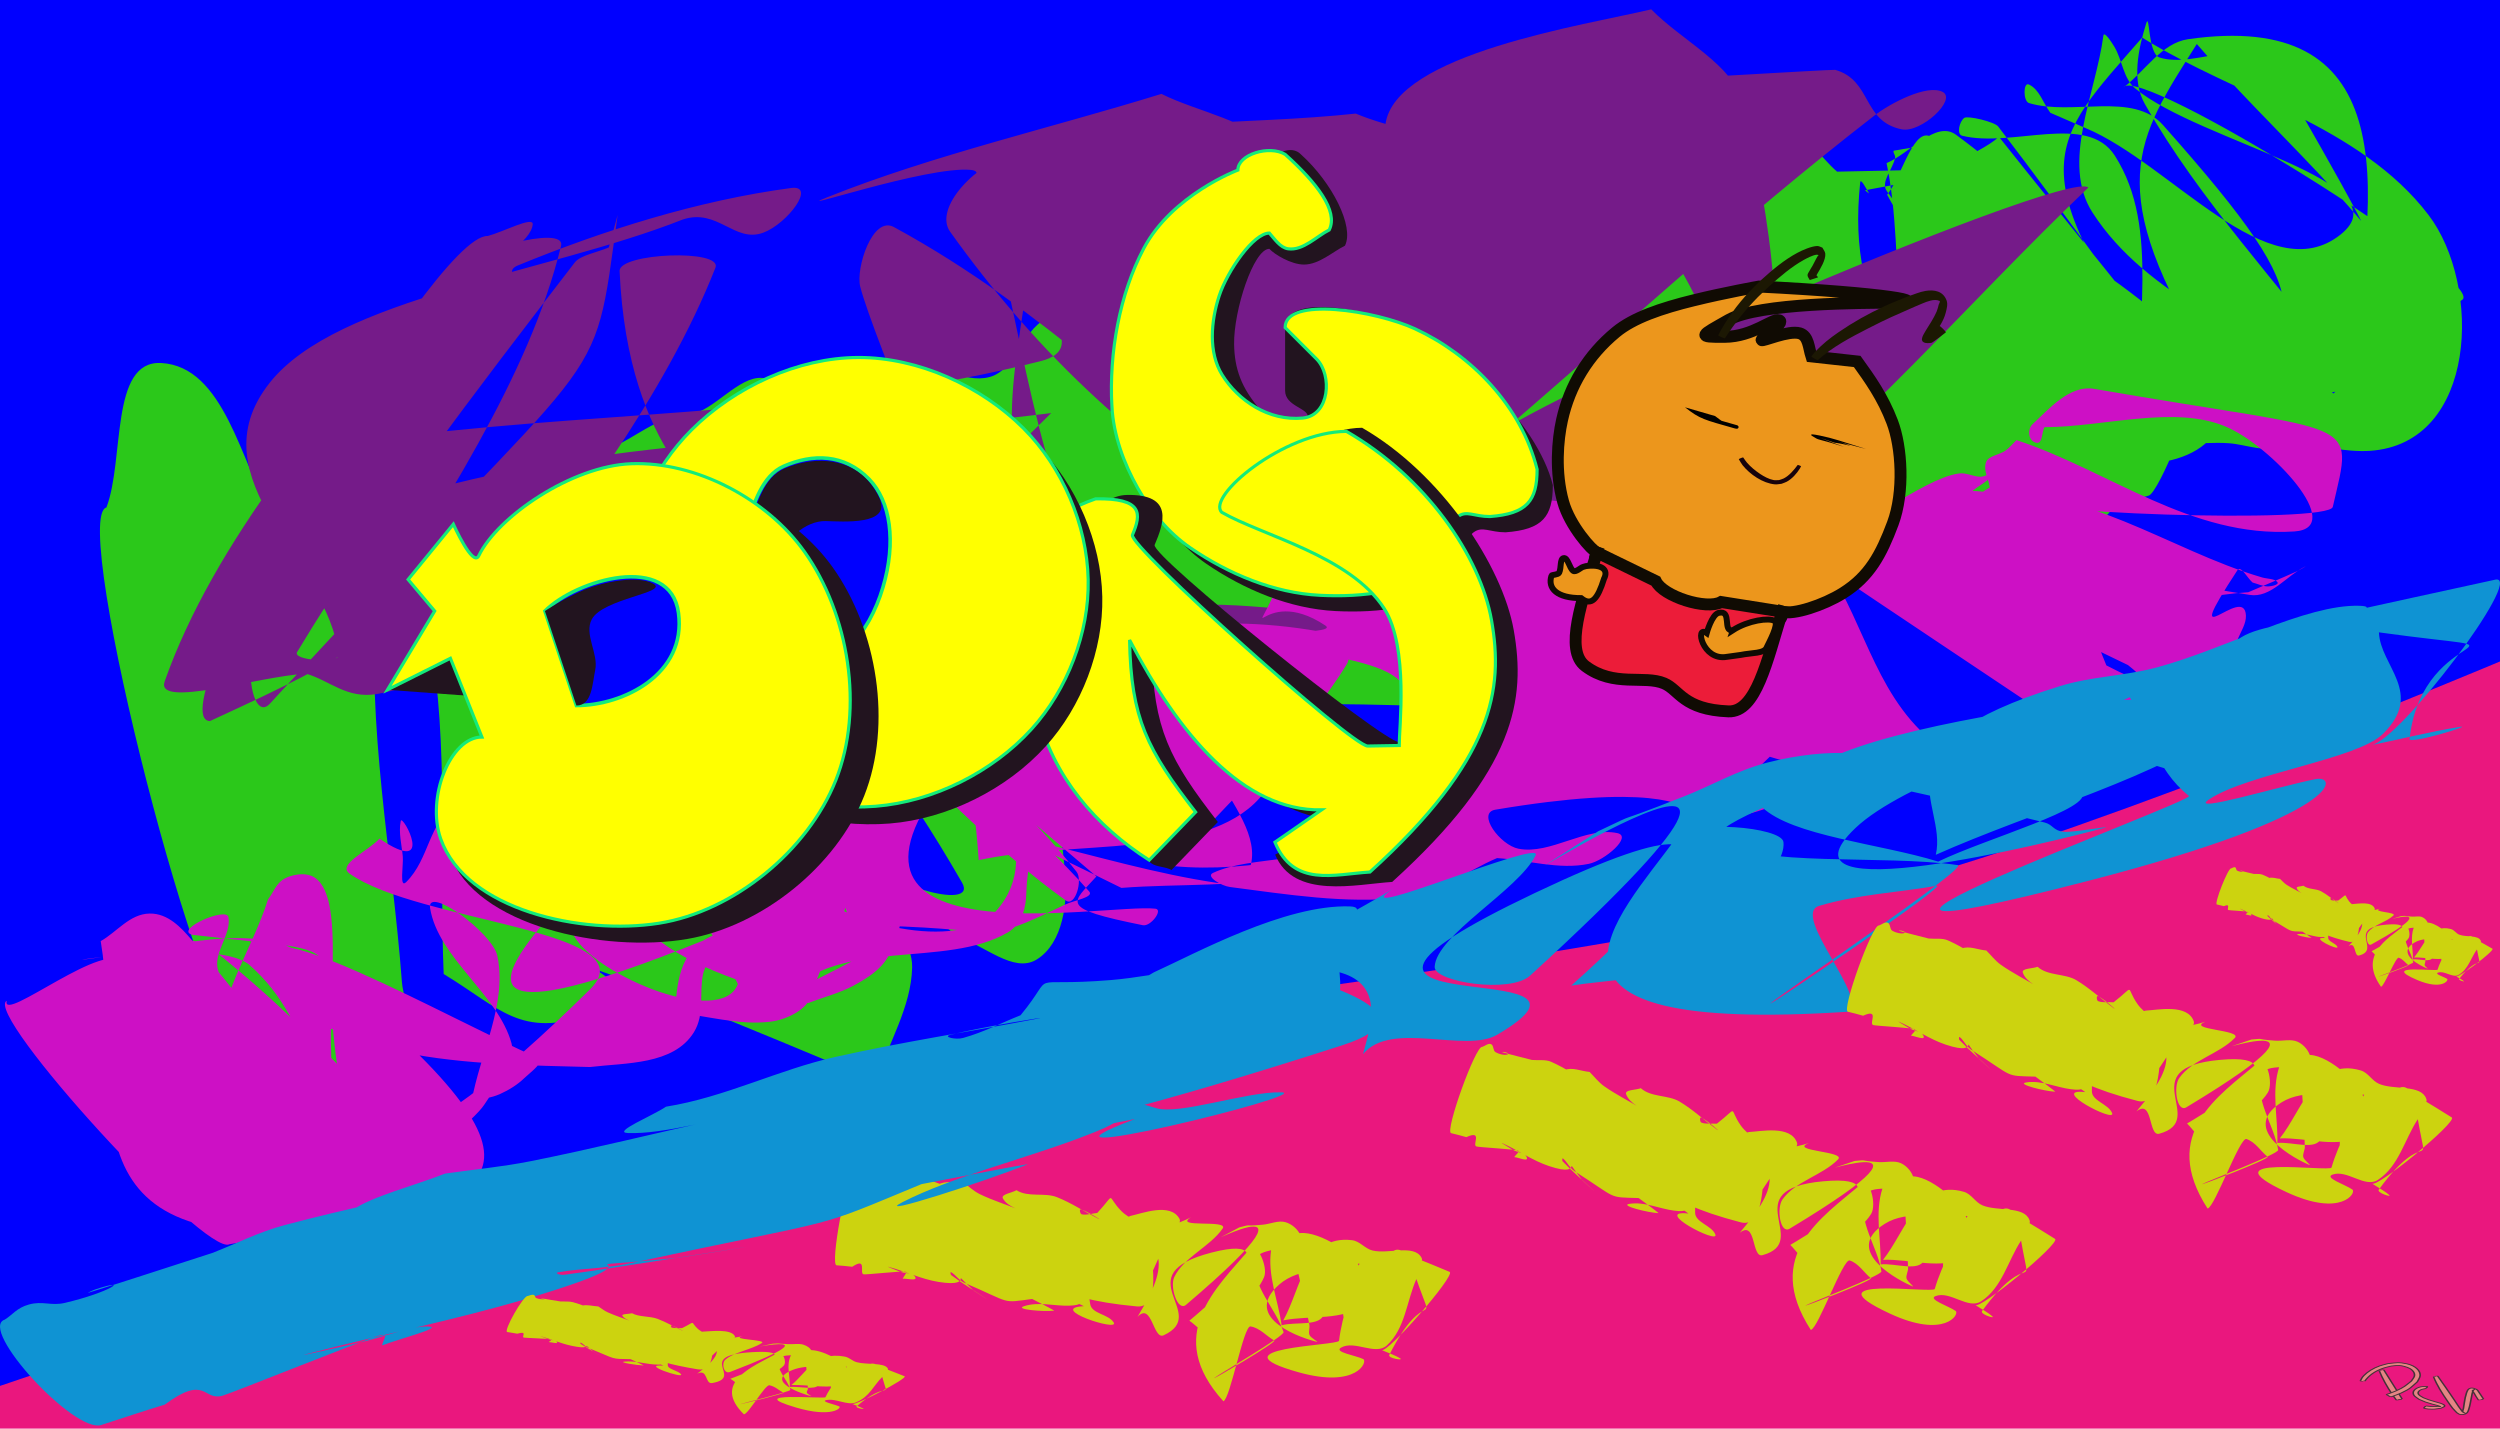 <?xml version="1.0" encoding="UTF-8" standalone="no"?>
<svg
   xmlns:dc="http://purl.org/dc/elements/1.1/"
   xmlns:cc="http://creativecommons.org/ns#"
   xmlns:rdf="http://www.w3.org/1999/02/22-rdf-syntax-ns#"
   xmlns:svg="http://www.w3.org/2000/svg"
   xmlns="http://www.w3.org/2000/svg"
   xmlns:sodipodi="http://sodipodi.sourceforge.net/DTD/sodipodi-0.dtd"
   xmlns:inkscape="http://www.inkscape.org/namespaces/inkscape"
   width="210mm"
   height="120mm"
   viewBox="0 0 210 120"
   version="1.1"
   id="svg8"
   sodipodi:docname="blog-dong.svg"
   inkscape:version="1.0.1 (3bc2e813f5, 2020-09-07)">
  <defs
     id="defs2" />
  <sodipodi:namedview
     id="base"
     pagecolor="#ffffff"
     bordercolor="#666666"
     borderopacity="1.0"
     inkscape:pageopacity="0.0"
     inkscape:pageshadow="2"
     inkscape:zoom="2.0428362"
     inkscape:cx="760.68839"
     inkscape:cy="478.1334"
     inkscape:document-units="mm"
     inkscape:current-layer="layer12"
     inkscape:document-rotation="0"
     showgrid="false"
     inkscape:window-width="1920"
     inkscape:window-height="1001"
     inkscape:window-x="-9"
     inkscape:window-y="-9"
     inkscape:window-maximized="1"
     showguides="false">
    <inkscape:grid
       type="xygrid"
       id="grid855" />
  </sodipodi:namedview>
  <g
     inkscape:groupmode="layer"
     id="layer13"
     inkscape:label="bg"
     sodipodi:insensitive="true"
     style="display:inline">
    <rect
       style="fill:#ea177e;fill-opacity:1;fill-rule:evenodd;stroke-width:0.265"
       id="rect1060"
       width="210"
       height="120"
       x="0"
       y="-4.4408921e-16" />
  </g>
  <g
     inkscape:groupmode="layer"
     id="layer12"
     inkscape:label="bg2"
     style="display:inline"
     sodipodi:insensitive="true">
    <path
       id="rect1649"
       style="fill:#0000ff;fill-rule:evenodd;stroke-width:0.265"
       d="m 0,0 h 210 v 55.562 c 0,0 -33.41,14.072 -50.88,18.679 -22.225,5.86 -68.031,11.244 -68.031,11.244 L 0,116.417 Z"
       sodipodi:nodetypes="cccaccc" />
    <path
       style="fill:#2bc81a;fill-opacity:1;stroke:none;stroke-width:0.265;stroke-linecap:square;paint-order:fill markers stroke"
       id="path1265"
       d="m 20.44,87.414 c 0.756,0.225 11.811,4.873 14.087,1.47 1.196,-1.787 -0.606,-4.26 -0.767,-6.404 -0.807,-10.749 -2.994,-21.523 -2.135,-32.268 0.145,-1.816 4.141,1.364 4.462,3.158 1.668,9.343 0.788,18.965 1.182,28.447 4.782,2.894 6.422,5.417 12.332,3.4 9.859,-3.363 -16.595,-9.204 -8.202,-6.632 12.416,3.805 20.678,7.464 32.207,12.231 1.005,-3.182 2.937,-6.21 3.015,-9.545 0.049,-2.116 -1.803,-3.83 -2.659,-5.766 -4.844,-10.953 -9.49,-21.994 -14.441,-32.899 -0.086,-0.19 -0.325,0.394 -0.232,0.58 5.082,10.181 9.842,20.553 15.662,30.331 1.289,2.166 3.659,3.469 5.489,5.203 2.216,0.625 4.692,3.089 6.649,1.876 2.217,-1.374 2.648,-4.868 2.361,-7.46 C 88.259,62.379 88.372,50.612 82.745,41.367 80.279,37.315 66.945,34.646 68.706,39.05 c 23.796,23.359 18.854,11.484 24.103,30.133 0.804,-0.208 2.696,0.155 2.411,-0.624 -0.706,-1.928 -2.828,-2.977 -4.265,-4.443 C 84.318,57.345 76.286,51.718 70.998,43.849 c -1.017,-1.514 2.107,-5.312 3.533,-4.176 33.856,26.965 8.676,22.286 27.192,24.775 5.098,-6.171 -0.05,-2.144 7.254,-0.868 0.535,0.093 0.868,-1.421 0.353,-1.59 -2.686,-0.88 -10.466,0.895 -8.416,-1.052 2.43,-2.306 13.619,-1.742 17.729,-1.667 2.911,-6.633 2.635,-12.183 6.099,-4.283 0.184,0.42 0.157,1.619 -0.22,1.358 -0.96,-0.665 -1.39,-1.882 -1.987,-2.886 -0.268,-0.451 -0.625,-0.933 -0.596,-1.457 0.424,-7.624 1.299,-15.217 1.948,-22.825 0.344,3.632 -0.661,22.728 5.481,29.053 0.861,0.887 2.415,0.555 3.644,0.688 1.714,0.184 4.416,1.813 5.165,0.26 0.908,-1.883 -0.836,-4.506 -2.52,-5.745 -5.155,-3.793 -11.41,-5.801 -17.116,-8.702 -0.552,-2.194 -3.733,-7.477 -1.655,-6.582 8.823,3.8 15.364,11.684 23.868,16.15 2.156,1.132 4.902,-0.199 7.301,0.219 2.394,0.417 4.632,3.049 6.93,2.259 1.461,-0.502 -1.545,-2.814 -2.832,-3.668 -5.631,-3.737 -11.781,-6.627 -17.671,-9.94 -1.152,25.344 19.414,0.704 27.129,5.802 1.942,1.283 2.958,5.414 5.172,4.694 1.936,-0.63 -1.055,-3.959 -1.191,-5.99 -0.02,-0.294 0.507,-0.302 0.761,-0.453 -3.233,-0.716 -6.466,-1.432 -9.699,-2.148 0.353,0.007 15.181,1.266 18.996,-0.739 3.138,-1.649 5.337,-8.573 3.896,-11.211 -4.4,-8.053 -9.992,-15.801 -17.167,-21.522 -1.596,-1.273 -2.574,3.17 -3.861,4.755 4.608,8.073 7.72,17.207 13.823,24.218 1.802,2.07 5.565,1.919 8.167,1.046 0.822,-0.276 4.174,-8.257 3.418,-9.302 -5.616,-7.765 -11.895,-15.347 -19.63,-21.005 -1.693,-1.239 -3.883,1.59 -5.825,2.385 1.725,8.184 -0.318,18.246 5.175,24.553 3.678,4.223 11.188,0.741 16.787,0.659 1.943,-0.028 4.91,-0.866 5.801,-2.99 0.237,-0.565 -0.016,-1.307 -0.384,-1.798 -5.776,-7.701 -11.959,-15.088 -17.939,-22.633 -1.805,1.637 -5.867,2.517 -5.414,4.911 1.37,7.246 4.427,14.95 10.068,19.7 3.751,3.159 9.775,0.802 14.668,1.13 1.463,0.098 3.122,0.875 4.395,0.149 5.689,-3.245 0.228,-3.916 -0.953,-4.253 -7.268,-3.402 -18.979,-17.718 -21.805,-10.207 -2.185,5.807 22.679,15.431 30.182,14.951 9.077,-0.581 9.434,-13.931 4.939,-19.822 -5.72,-7.497 -16.035,-9.928 -24.052,-14.892 -7.664,8.828 -11.109,10.932 3.654,30.039 2.783,3.601 9.12,0.017 13.646,-0.459 2.011,-0.211 8.238,-3.647 6.541,-6.593 -4.92,-8.541 -12.831,-14.966 -19.247,-22.449 -5.079,8.047 -8.088,12.021 1.288,27.127 2.334,3.76 9.003,1.031 13.275,-0.123 3.084,-0.833 5.2,-3.714 7.8,-5.57 1.257,-2.017 -27.268,-19.8 -28.526,-17.782 v 0 c 1.814,-1.353 3.201,-3.739 5.442,-4.058 17.254,-2.451 16.553,11.43 13.166,27.988 -5.604,-7.515 -12.173,-14.398 -16.811,-22.544 -1.118,-1.963 -0.557,-4.619 0.117,-6.774 0.305,-0.977 0.131,2.548 1.104,2.866 3.054,0.998 8.024,-2.151 9.617,0.639 12.178,21.335 12.299,20.697 5.007,27.589 -6.747,-5.067 -15.678,-8.103 -20.242,-15.201 -2.684,-4.173 0.268,-9.938 0.914,-14.857 0.057,-0.43 0.693,0.552 0.917,0.923 0.676,1.121 0.751,2.676 1.758,3.512 5.432,4.506 22.764,7.85 17.258,12.265 -6.034,4.839 -14.277,-5.954 -21.415,-8.932 -0.99,-0.429 -1.981,-0.859 -2.971,-1.288 -0.604,-0.794 -0.905,-1.968 -1.813,-2.382 -0.474,-0.216 -0.483,1.413 0.016,1.564 3.641,1.102 8.735,-0.996 11.261,1.848 14.265,16.065 11.462,16.333 3.862,24.23 -5.903,-8.037 -11.642,-16.198 -17.71,-24.11 -0.305,-0.397 -2.554,-0.929 -2.847,-0.723 -0.411,0.29 -0.666,1.377 -0.178,1.499 4.18,1.047 10.49,-1.959 12.818,1.666 3.947,6.147 1.499,14.532 2.249,21.799 -8.323,10.098 -3.112,5.734 -21.386,-18.798 -0.58,-0.778 0.518,-1.873 0.689,-2.829 0.035,-0.196 -0.276,-0.567 -0.078,-0.592 0.967,-0.121 2.417,-0.602 2.913,0.236 5.052,8.537 8.703,17.83 13.054,26.744 -1.467,0.605 -3.247,2.904 -4.402,1.816 -10.339,-9.74 -15.63,-14.582 -14.423,-26.129 0.04,-0.382 0.524,0.568 0.723,0.897 0.068,0.112 -0.212,-0.152 -0.319,-0.228 3.236,-0.606 6.472,-1.211 9.707,-1.817 -4.017,0.084 -8.034,0.168 -12.051,0.252 -1.421,-1.209 -2.465,-3.131 -4.264,-3.626 -3.349,-0.921 -8.576,3.267 -10.255,5.117 -1.378,1.518 -4.961,4.265 -3.174,5.27 6.24,3.509 13.967,3.151 20.95,4.726 -44.481,-17.319 -4.219,-3.165 -24.641,-8.138 -2.474,-0.602 -5.146,-3.713 -7.277,-2.32 -1.866,1.22 -0.857,5.007 0.642,6.658 5.831,6.42 12.442,12.559 20.246,16.342 2.286,1.108 -1.204,-4.936 -1.806,-7.404 -6.008,-3.52 -11.981,-7.1 -18.023,-10.56 -1.849,-1.059 -3.526,-2.792 -5.647,-2.993 -1.464,-0.139 -2.43,1.88 -3.885,2.089 -2.649,0.38 -5.999,-2.133 -8.021,-0.379 -8.033,6.972 7.038,28.786 -1.948,31.851 0.814,-7.666 2.224,-15.292 2.442,-22.997 0.027,-0.938 -0.907,-1.769 -1.728,-2.224 -1.476,-0.818 -3.23,-1.867 -4.859,-1.426 -1.844,0.5 -3.122,2.318 -4.216,3.884 -1.053,1.507 -3.64,4.152 -2.071,5.112 1.61,0.985 2.784,-2.549 4.177,-3.824 1.853,-0.361 12.189,-2.313 9.123,-2.657 -4.624,-0.519 -9.212,1.68 -13.865,1.624 -2.713,-0.033 -5.279,-2.517 -7.917,-1.887 -2.331,0.557 -2.843,4.384 -5.156,5.009 -2.226,0.602 -4.452,-1.207 -6.678,-1.81 0.128,2.916 -0.935,6.143 0.383,8.747 4.491,8.873 9.378,17.95 16.592,24.796 1.619,1.536 4.631,-3.703 3.568,-5.665 C 92.394,49.217 85.401,42.095 78.321,35.49 c -2.107,-1.966 -5.315,-3.177 -8.174,-2.816 -2.11,0.266 -3.062,2.952 -4.592,4.428 -11.328,25.685 -5.202,1.524 15.253,37.031 1.467,2.546 -7.429,0.007 -8.366,-2.778 -3.335,-9.913 -1.071,-20.96 -3.073,-31.224 -0.599,-3.07 -1.838,-6.728 -4.612,-8.171 -1.947,-1.013 -4.024,1.755 -6.036,2.632 -1.14,3.897 -4.311,7.729 -3.419,11.69 2.442,10.846 7.442,21.082 12.97,30.728 0.997,1.739 5.88,3.87 5.714,1.872 -0.962,-11.572 -4.426,-22.894 -8.37,-33.815 -1.386,-3.837 -3.728,-7.935 -7.372,-9.771 -2.264,-1.141 -4.808,1.613 -7.212,2.42 -23.739,6.062 14.732,-5.938 -0.601,10.764 -9.544,10.396 -15.183,-7.598 -19.017,-9.267 -1.635,-0.712 -2.933,2.039 -4.305,3.178 -1.984,1.646 -3.836,3.445 -5.753,5.168 -1.26,10.143 -4.173,20.215 -3.78,30.428 0.109,2.816 4.327,9.336 5.209,6.659 3.521,-10.694 6.865,-29.344 0.064,-41.25 C 20.218,38.791 18.837,30.785 13.543,30.493 9.223,30.254 10.475,38.583 8.941,42.627 5.774,43.441 17.273,88.227 20.44,87.414 Z" />
    <path
       style="fill:#751b89;fill-opacity:1;stroke:none;stroke-width:0.265;stroke-linecap:square;paint-order:fill markers stroke"
       id="path1269"
       d="M 17.637,60.571 C 19.735,59.579 29.057,55.434 30.04,53.866 36.945,42.845 44.452,31.638 47.129,20.657 47.579,18.811 39.227,21.101 37.59,22.899 27.435,34.055 17.898,45.705 13.832,57.235 c -0.821,2.327 7.918,-0.431 11.876,-0.647 1.982,0.571 3.416,2.139 5.945,1.712 3.153,-0.533 6.572,-2.274 7.996,-4.067 8.291,-10.438 16.257,-21.108 20.447,-31.744 0.627,-1.59 -8.119,-1.242 -8.051,0.281 1.388,30.979 29.733,15.931 -19.502,31.999 1.163,0.876 2.699,4.334 6.811,3.275 2.637,-0.68 5.087,-1.777 7.726,-2.449 8.623,-2.195 17.596,-3.464 26.004,-6.138 1.912,-0.608 2.375,-2.155 3.501,-3.247 3.946,-3.828 7.81,-7.675 11.715,-11.513 -17.832,2.277 -36.133,1.81 -53.496,6.83 -4.876,1.41 0.631,5.676 3.043,7.756 3.261,2.813 8.349,4.725 13.423,6.446 3.614,1.226 7.557,2.75 12.354,2.3 11.095,-1.041 22.496,-6.256 33.39,-6.59 4.437,-0.136 -7.634,3.944 -11.451,5.917 -4.188,-9.993 -12.256,-29.17 -13.305,-33.28 -0.392,-1.534 1.031,-5.982 2.83,-5.003 12.984,7.062 21.637,16.493 32.974,24.475 3.124,2.199 13.688,2.92 10.378,6.048 -3.525,3.331 -12.064,0.831 -18.096,1.247 -4.745,-3.14 -12.485,-5.098 -14.235,-9.419 -3.074,-7.592 1.272,-16.711 0.377,-24.806 -0.129,-1.163 -2.991,2.505 -2.717,3.637 2.847,11.751 4.069,24.166 11.938,34.429 1.648,2.15 17.446,-2.197 21.307,-3.159 0.071,-2.133 0.744,-4.381 0.212,-6.4 -2.522,-9.578 -7.115,-18.655 -9.348,-28.3 -0.141,-0.608 1.262,-1.527 2.397,-1.725 7.286,-1.273 18.058,-5.413 21.813,-2.506 9.797,7.586 14.757,18.244 12.579,29.137 -0.794,3.971 -13.166,4.477 -19.748,6.715 0.98,-5.068 -0.534,1.939 0.945,-2.694 0.05,-0.156 -0.242,-0.546 -0.127,-0.427 1.672,1.734 1.014,5.288 4.812,5.286 4.821,-0.002 10.577,-2.696 13.921,-5.294 12.045,-9.356 20.635,-19.707 30.952,-29.561 -1.776,-1.735 -52.678,20.201 -50.902,21.935 v 0 c 10.977,-9.329 21.209,-18.896 32.932,-27.986 1.35,-1.047 4.423,-2.647 5.723,-1.987 1.247,0.632 -1.813,3.48 -3.438,3.146 -3.328,-0.683 -2.473,-4.103 -5.576,-4.996 -0.169,-0.049 -17.812,1.001 -18.693,1.053 -9.949,3.17 -26.564,3.507 -29.846,9.509 -6.019,11.004 -1.199,22.449 8.089,30.268 3.968,3.34 16.244,-1.247 24.315,-2.99 3.679,-0.795 9.342,-2.262 9.851,-4.389 2.536,-10.584 0.881,-20.786 -1.462,-30.627 -0.765,-3.211 -5.141,-5.271 -7.712,-7.907 -5.534,1.328 -21.552,3.715 -22.326,9.669 -1.486,11.428 2.851,21.957 4.146,32.96 0.039,0.331 -0.282,1.384 -0.145,1.033 3.618,-9.231 12.191,-19.078 10.59,-27.687 -0.823,-4.425 -11.388,-4.812 -17.083,-7.218 -9.378,1.006 -18.988,0.356 -28.134,3.018 -3.965,1.154 -7.322,4.969 -5.944,6.9 7.064,9.896 16.438,19.269 29.632,26.281 2.572,1.367 7.642,-4.327 7.454,-6.571 -0.798,-9.493 -5.074,-18.337 -10.252,-26.715 -1.406,-2.274 -6.054,-3.045 -9.081,-4.568 -9.35,2.892 -19.162,5.127 -28.05,8.675 -3.689,1.473 8.392,-2.656 12.052,-2.288 1.752,0.176 -1.924,2.379 -1.457,3.351 1.086,2.262 4.602,3.645 5.873,5.851 1.206,2.091 5.641,5.792 1.453,6.856 -17.411,4.422 -35.281,4.145 -52.922,6.218 3.135,-3.833 6.943,-7.6 9.404,-11.5 0.614,-0.973 -1.944,-2.123 -0.411,-2.753 7.136,-2.931 15.104,-5.456 22.945,-6.503 2.164,-0.289 -0.308,2.999 -2.327,3.75 -2.421,0.9 -3.831,-2.08 -6.767,-1.104 -11.568,4.573 -29.046,6.558 -34.703,13.72 -6.435,8.148 4.986,15.023 5.79,22.887 0.071,0.691 -3.916,0.448 -3.479,-0.279 6.61,-10.992 14.968,-21.876 23.322,-32.722 0.47,-0.611 1.906,-0.843 2.859,-1.264 0.246,-0.907 0.492,-1.815 0.737,-2.722 -2.176,15.811 -0.379,9.64 -29.2,41.042 -1.317,1.435 -2.065,-2.546 -1.319,-4.033 5.323,-10.617 12.438,-21.185 19.254,-31.74 0.994,-1.54 3.981,-2.965 4.133,-4.479 0.073,-0.726 -2.521,0.65 -3.781,0.975 -4.699,-0.192 -28.031,40.556 -23.332,40.748 z" />
    <path
       style="fill:#cd10c5;fill-opacity:1;stroke:none;stroke-width:0.265;stroke-linecap:square;paint-order:fill markers stroke"
       id="path1285"
       d="m 19.27,104.516 c 2.842,-0.489 5.694,-0.94 8.527,-1.467 13.129,-2.443 21.599,-3.814 -2.029,-22.656 C 21.749,77.187 13.675,79.68 7.706,80.516 3.304,81.133 18.153,78.598 20.963,81.066 c 5.593,4.911 5.615,12.325 8.423,18.487 2.884,-0.449 7.756,-0.054 4.336,-4.109 -4.702,-5.576 -9.869,-10.985 -15.937,-15.745 -1.036,-0.812 -4.654,-1.482 -4.568,-0.337 0.478,6.393 0.592,13.692 5.929,18.526 3.168,2.869 10.146,0.418 15.219,0.627 0.931,-0.783 5.529,-4.487 6.305,-5.708 1.047,-1.648 2.774,-3.436 2.297,-5.171 -1.127,-4.1 -6.163,-7.178 -6.838,-11.349 -0.318,-1.96 5.231,2.051 5.647,3.997 0.859,4.013 -1.446,8.173 -2.169,12.26 0.796,-0.214 1.656,-0.315 2.387,-0.641 0.776,-0.346 1.492,-0.802 2.046,-1.338 0.523,-0.505 1.823,-1.411 1.117,-1.717 -7.133,-3.092 -25.287,-13.483 -22.623,-7.606 3.699,8.164 17.534,8.133 27.025,8.389 3.023,-0.363 7.027,-0.17 8.728,-2.92 0.936,-1.514 0.426,-3.275 0.772,-4.903 0.234,-1.099 2.317,-3.769 0.967,-3.269 -3.191,1.182 -3.114,4.47 -3.355,6.506 2.668,0.261 5.307,1.091 8.003,0.783 1.43,-0.164 3.078,-1.033 3.422,-2.089 1.706,-5.243 5.919,-11.451 2.459,-15.987 -2.837,-3.72 -14.895,-7.127 -16.896,-2.942 -6.567,13.737 4.966,16.482 14.231,19.445 1.259,-0.481 2.62,-0.83 3.777,-1.443 0.99,-0.525 1.96,-1.149 2.579,-1.928 3.368,-4.236 2.178,-20.803 -0.822,-18.352 -0.145,19.344 6.294,13.844 -7.188,20.971 4.227,-4.765 13.218,-2.124 18.419,-5.178 1.247,-0.732 1.532,-2.17 1.559,-3.328 0.103,-4.461 2.771,-10.107 -1.176,-13.302 -3.955,-3.201 -14.329,-5.757 -17.602,-1.898 -4.477,5.276 2.668,11.951 4.003,17.927 13.854,0.099 10.378,1.913 18.087,-1.763 0.684,-0.326 2.394,-0.591 1.968,-1.075 -4.869,-5.532 -11.106,-10.294 -16.559,-15.502 -0.209,-0.2 -0.634,-0.89 -0.408,-0.702 5.939,4.925 11.716,9.959 17.574,14.939 -2.042,2.274 -3.272,2.65 3.898,4.097 0.664,0.134 1.737,-1.312 1.053,-1.389 -4.202,-0.478 -30.664,4.714 -16.736,-12.114 4.267,-5.155 15.063,-4.28 22.595,-6.419 -6.404,4.512 4.287,10.527 1.917,15.527 -0.31,0.654 -1.665,0.976 -2.553,0.845 -5.224,-0.77 -10.168,-2.26 -15.217,-3.465 -0.64,-0.153 -2.376,-0.899 -1.838,-0.606 2.91,1.582 5.985,2.992 8.977,4.487 4.875,-0.381 9.916,-0.006 14.625,-1.144 1.385,-0.335 2.315,-1.844 2.084,-2.895 -0.168,-0.764 -1.337,1.443 -2.363,1.625 -3.287,0.584 -6.74,0.902 -10.03,0.578 -1.099,-0.108 -2.693,-1.01 -2.229,-1.786 3.465,-5.806 8.738,-10.96 13.108,-16.44 8.946,2.083 13.155,1.672 3.172,15.637 -1.813,2.536 -7.418,1.638 -10.68,3.17 -0.628,0.295 0.714,1.086 1.422,1.178 4.786,0.621 9.704,1.426 14.586,0.898 2.936,-0.318 5.242,-2.217 7.862,-3.326 2.57,0.161 5.181,1.009 7.709,0.484 1.334,-0.277 3.692,-2.302 2.395,-2.581 -2.653,-0.57 -5.616,1.827 -8.293,1.313 -1.559,-0.3 -3.557,-3.012 -1.95,-3.282 25.833,-4.337 11.454,6.612 23.047,-4.447 2.623,0.837 7.21,1.291 0.268,4.128 -2.255,0.921 -4.922,1.277 -7.437,1.271 -1.197,-0.003 2.058,-1.104 3.243,-1.282 38.835,-5.807 -5.064,2.309 20.902,-2.651 1.58,-0.427 3.179,-0.811 4.739,-1.281 11.73,-3.535 -4.661,0.944 -7.213,-0.842 -5.489,-3.844 -6.352,-10.269 -9.724,-15.327 -0.147,-0.22 -1.033,-0.602 -0.789,-0.438 6.833,4.605 13.708,9.176 20.562,13.764 6.036,-1.216 6.143,0.125 7.54,-3.397 0.346,-0.872 1.663,-2.131 0.733,-2.664 -6.884,-3.944 -14.821,-6.797 -22.525,-9.821 -0.328,-0.129 -0.84,0.605 -0.541,0.766 7.618,4.111 15.682,7.757 23.523,11.636 5.39,-1.856 4.686,-0.529 6.008,-3.694 0.277,-0.664 0.73,-1.329 0.709,-2.014 -0.087,-2.871 -5.869,4.048 -0.713,-3.823 0.289,-0.441 0.849,0.692 1.274,1.037 0.436,0.109 0.842,0.331 1.309,0.326 0.298,-0.003 0.915,-0.153 0.784,-0.348 -0.208,-0.311 -0.854,-0.278 -1.288,-0.405 -7.887,-2.3 -15.122,-7.965 -23.676,-6.874 -4.591,0.586 1.9,7.659 5.982,9.131 4.866,1.754 11.018,-0.678 16.527,-1.018 1.336,-0.575 2.688,-1.128 4.008,-1.724 0.266,-0.12 1.002,-0.552 0.743,-0.423 -1.559,0.778 -2.878,2.666 -4.645,2.37 -18.56,-3.105 -17.241,-1.934 -20.777,-8.301 -0.183,1.474 27.589,2.37 27.772,0.896 v 0 c 1.766,-7.681 2.427,-5.998 -20.057,-9.902 -2.046,-0.355 -3.806,1.712 -5.173,2.979 -0.451,0.419 -0.364,1.388 0.293,1.547 0.578,0.14 0.472,-0.87 0.708,-1.305 5.069,-0.02 10.871,-1.868 15.207,-0.06 3.818,1.593 10.253,8.527 5.789,8.819 -8.658,0.564 -15.561,-5.116 -23.342,-7.674 -0.307,0.294 -0.56,0.624 -0.921,0.881 -0.49,0.348 -1.409,0.443 -1.611,0.919 -0.302,0.71 0.196,1.455 0.294,2.182 -0.628,0.31 -2.004,1.476 -1.884,0.93 0.184,-0.833 1.664,-1.245 2.125,-2.025 0.146,-0.247 -0.69,0.203 -1.042,0.193 -0.617,-0.019 -1.186,-0.364 -1.8,-0.278 -1.639,0.23 -3.859,1.64 -5.082,2.312 9.969,7.161 41.044,27.905 -0.32,3.765 -1.092,-0.637 -1.068,-2.037 -2.186,-2.649 -0.447,-0.245 -0.694,0.936 -0.348,1.26 0.516,0.483 1.571,0.415 2.357,0.623 5.851,4.441 11.24,9.249 17.552,13.324 0.504,0.326 1.118,-0.935 0.899,-1.411 -2.351,-5.088 -3.194,-11.19 -8.403,-14.832 -3.008,-2.103 -8.439,0.015 -12.661,0.106 -1.212,0.026 -2.459,-0.023 -3.633,0.246 -1.742,0.4 -3.322,1.154 -4.983,1.731 -1.062,-0.737 -4.658,-2.002 -3.186,-2.211 2.345,-0.333 5.543,0.182 6.595,1.727 0.749,1.1 -1.794,2.609 -3.454,2.885 -4.022,0.668 -8.21,-1.059 -12.205,-0.284 -7.503,1.456 -7.425,3.581 -9.057,7.445 7.969,-4.207 2.264,-2.083 18.754,-0.872 2.789,-1.294 -0.058,-5.568 -2.727,-6.803 -15.408,-7.128 -15.452,-3.647 -26.552,-0.168 -2.638,0.827 -5.391,1.398 -8.086,2.098 -3.204,7.731 -2.091,0.759 3.507,4.477 0.737,0.49 -1.947,0.482 -2.935,0.68 -4.266,0.856 -10.469,-0.355 -12.823,2.481 -10.199,12.293 -4.003,13.151 3.804,16.011 4.591,-5.315 10.303,-10.203 13.773,-15.946 0.635,-1.05 -1.021,-2.498 -2.478,-2.751 -4.392,-0.762 -9.205,-0.925 -13.668,-0.05 -2.178,0.427 -3.377,2.321 -4.782,3.664 -0.277,0.265 0.833,-0.266 1.271,-0.308 3.224,-0.309 6.458,-0.495 9.687,-0.743 2.15,1.287 4.108,2.77 6.45,3.86 0.911,0.424 -1.104,-1.495 -2.084,-1.827 -5.036,-1.707 -10.075,-3.837 -15.664,-4.187 -1.991,-0.125 -3.227,1.909 -4.795,2.904 -9.843,6.246 -5.705,2.414 -4.872,15.928 7.863,-1.736 18.99,-0.058 23.59,-5.209 C 116.012,55.608 88.536,53.913 84.713,53.602 c -1.689,-0.137 -3.558,-0.301 -5.128,0.263 -1.464,0.525 -2.218,1.795 -3.248,2.742 -1.33,1.224 -2.551,2.511 -3.827,3.767 5.675,5.091 10.631,10.688 17.026,15.274 0.779,0.559 1.439,-1.726 0.891,-2.425 -3.959,-5.049 -9.08,-9.513 -13.868,-14.125 -0.845,-0.814 -1.743,-1.691 -3.002,-2.124 -0.435,-0.149 -0.791,0.456 -1.187,0.684 3.076,0.365 6.152,0.731 9.228,1.096 0.683,5.931 6.623,12.718 2.049,17.793 -3.161,3.507 -12.774,1.016 -16.184,-2.11 -3.677,-3.371 -0.092,-8.919 -0.664,-13.333 -0.068,-0.526 -1.145,-0.731 -1.228,-1.255 -0.045,-0.287 0.717,0.196 1.076,0.295 1.879,-0.037 3.758,-0.074 5.637,-0.111 -17.342,4.143 -10.326,-0.204 -11.7,18.358 -39.794,16.392 0.398,-13.005 -1.993,-15.952 -0.265,-0.326 -1.034,0.156 -1.555,0.199 -0.951,0.08 -1.906,0.113 -2.858,0.169 -3.426,8.391 -1.251,1.512 7.802,19.853 -1.355,3.655 -11.821,-0.641 -13.753,-4.024 -2.5,-4.378 2.706,-9.609 3.198,-14.46 0.045,-0.443 -1.13,-0.472 -1.699,-0.326 -1.123,0.287 -1.974,1.012 -2.962,1.517 -2.794,0.69 -6.198,0.562 -8.383,2.071 -2.431,1.678 -2.275,4.683 -4.262,6.659 -0.593,0.59 -0.22,-1.424 -0.284,-2.14 -0.088,-0.996 -0.37,-1.997 -0.172,-2.995 0.128,-0.647 3.037,4.749 -1.789,1.484 -0.84,0.977 -3.59,2.164 -2.521,2.93 5.774,4.136 25.275,4.732 20.203,9.736 -32.6,32.161 -16.929,-6.921 -23.417,-9.547 -0.643,-0.26 -1.615,-0.098 -2.233,0.239 -0.731,0.399 -0.927,1.16 -1.39,1.74 -1.356,4.325 -4.484,8.608 -4.067,12.975 0.199,2.09 5.766,6.521 5.727,4.42 -0.075,-4.145 -4.602,-7.438 -5.855,-11.433 -0.451,-1.439 1.132,-2.997 0.868,-4.468 -0.157,-0.877 -4.52,1.018 -3.072,1.48 16.97,2.038 8.527,-1.089 13.921,19.306 0.145,0.549 -0.304,-1.112 -0.662,-1.596 -4.307,-5.83 -8.489,-11.729 -13.309,-17.317 -0.823,-0.955 -1.946,-2.202 -3.501,-2.172 -1.674,0.032 -2.737,1.545 -4.106,2.317 2.075,12.321 -4.392,26.454 18.715,24.22 4.353,-0.421 -10.002,-0.517 -12.1,-3.3 C 10.902,94.438 13.347,86.985 10.382,80.993 9.191,78.587 0.082,86.059 0.564,84.066 -1.437,85.129 17.269,105.579 19.27,104.516 Z" />
    <path
       style="fill:#ccd30f;fill-opacity:1;stroke:none;stroke-width:0.265;stroke-linecap:square;paint-order:fill markers stroke"
       id="path1343"
       d="m 70.274,106.285 c 0.438,0.041 0.88,0.061 1.313,0.124 1.298,-0.861 0.565,0.569 0.959,0.636 0.213,0.036 3.275,-0.298 3.5,-0.225 0.199,0.065 -0.145,0.395 -0.218,0.592 0.356,-0.032 1.187,0.208 1.069,-0.097 -0.16,-0.413 -0.869,-0.325 -1.298,-0.497 -0.315,-0.126 -1.267,-0.485 -0.935,-0.396 1.407,0.376 2.714,1.023 4.166,1.259 3.392,0.551 0.602,-1.447 2.965,0.727 0.342,0.221 1.36,0.893 1.025,0.663 -0.966,-0.663 -1.988,-1.26 -2.92,-1.963 -0.066,-0.05 -0.084,-0.29 -0.012,-0.248 0.416,0.243 0.667,0.7 1.116,0.892 4.074,1.748 3.056,1.712 5.697,1.362 0.064,0.033 1.928,0.972 1.84,0.983 -0.867,0.102 -3.366,-0.101 -2.527,-0.376 1.233,-0.404 2.541,0.002 3.814,-0.046 1.21,-0.046 0.498,-0.302 1.211,0.045 -3.134,0.166 2.984,2.177 2.516,1.377 -0.416,-0.711 -1.86,-0.728 -1.978,-1.551 -0.281,-1.966 -1.242,-6.027 0.895,-6.032 7.579,-0.021 4.36,4.881 3.077,7.109 1.212,-1.312 1.309,1.947 2.193,1.542 3.975,-1.82 -3.288,-5.049 4.012,-6.945 7.617,-1.978 -1.574,5.486 -1.848,5.718 0.572,0.389 1.019,0.996 1.715,1.168 0.26,0.064 0.386,-0.4 0.576,-0.602 1.33,-1.409 3.262,-2.503 3.986,-4.23 0.36,-0.858 -0.618,-3.049 -1.241,-2.32 -2.807,3.285 -7.201,7.211 -2.178,12.753 0.581,-0.192 1.697,-6.383 2.278,-6.288 0.793,0.129 1.321,0.8 1.993,1.185 0.237,0.136 -5.259,3.349 -5.042,3.152 0.29,-0.263 5.939,-3.526 5.826,-3.864 -0.678,-2.027 -2.615,-3.752 -2.402,-5.937 0.101,-1.042 2.075,-0.902 3.112,-1.353 0.485,2.221 1.021,4.429 1.456,6.663 0.056,0.285 -0.098,0.615 0.014,0.88 0.104,0.248 0.868,0.631 0.591,0.564 -1.018,-0.246 -6.402,-1.925 -3.146,-4.8 1.741,-1.537 4.5,-1.185 6.751,-1.777 -0.571,2.163 -1.458,4.299 -1.713,6.49 -0.049,0.424 -10.827,0.572 -3.388,2.653 4.902,1.371 5.818,-0.915 5.418,-1.112 -0.628,-0.309 -2.513,-0.586 -1.863,-0.962 1.132,-0.653 2.882,0.692 3.841,-0.181 1.562,-1.422 1.659,-3.72 2.488,-5.58 1.622,4.704 0.875,0.158 -2.276,6.369 -0.151,0.299 1.211,0.484 0.939,0.312 -0.485,-0.307 -1.058,-0.481 -1.586,-0.721 0.461,0.342 6.186,-6.215 5.725,-6.557 v 0 c -1.014,-0.415 -2.017,-0.85 -3.041,-1.245 -0.533,-0.205 -1.089,-0.833 -1.629,-0.554 -5.353,2.759 -4.6,2.651 -4.174,6.161 0.971,-1.726 1.371,-3.845 2.912,-5.177 0.907,-0.784 4.084,0.537 3.545,-0.405 -0.641,-1.121 -2.781,-0.251 -4.11,-0.581 -0.634,-0.158 -1.052,-0.785 -1.71,-0.865 -3.933,-0.478 -4.278,4.069 -5.777,6.735 2.27,-0.464 5.034,0.102 6.811,-1.393 1.054,-0.886 -0.065,-2.655 -0.776,-3.681 -0.424,-0.611 -3.34,-2.682 -4.97,-2.195 -0.786,0.234 -1.962,0.569 -2.081,1.325 -0.339,2.164 0.585,4.238 0.877,6.357 1.187,-0.33 3.322,0.142 3.56,-0.99 0.487,-2.315 -1.085,-4.459 -1.972,-6.555 -0.218,-0.515 -0.71,-0.958 -1.277,-1.119 -0.593,-0.168 -1.271,0.16 -1.907,0.216 -1.893,0.166 -0.733,-0.084 -1.961,0.225 -6.254,3.358 9.714,-5.564 -4.47,6.501 -0.709,0.603 -1.381,-1.514 -0.993,-2.324 0.805,-1.679 2.977,-2.531 4.064,-4.08 0.558,-0.795 -4.232,-0.002 -2.65,-0.955 -1.098,0.595 -2.525,0.833 -3.294,1.786 -1.1,1.364 -3.67,5.197 -1.956,4.722 2.054,-0.569 2.377,-3.429 3.535,-5.159 0.266,-0.397 0.952,-0.838 0.736,-1.223 -0.772,-1.375 -3.138,-0.441 -4.135,-0.226 -0.609,0.294 -14.833,6.163 0.561,7.595 2.063,0.192 1.286,-3.982 0.974,-5.898 -0.166,-1.019 -1.552,-1.376 -2.277,-2.111 -1.326,-1.345 -0.383,-1.608 -2.025,0.158 -0.432,0.039 -0.885,0.206 -1.297,0.117 -0.146,-0.031 -0.231,-0.454 -0.087,-0.416 0.547,0.146 1.955,1.036 1.462,0.783 -1.162,-0.596 -2.243,-1.327 -3.47,-1.812 -1.044,-0.413 -2.411,0.048 -3.392,-0.583 -0.381,0.23 -1.334,0.338 -1.142,0.69 0.417,0.762 1.512,0.946 2.283,1.398 0.058,0.034 0.261,0.088 0.2,0.058 -0.335,-0.164 -0.676,-0.32 -1.024,-0.462 -1.127,-0.462 -2.311,-0.823 -3.399,-1.353 -0.518,-0.253 -0.928,-0.655 -1.393,-0.982 -0.698,0.061 -1.486,-0.186 -2.094,0.183 -0.378,0.23 -0.551,0.993 -0.212,1.218 0.986,0.655 2.27,1.136 3.529,0.984 0.615,-0.074 -0.636,-0.976 -1.135,-1.273 -1.044,-0.621 -2.199,-1.11 -3.408,-1.428 -0.507,-0.133 -1.081,0.072 -1.621,0.108 -0.853,-0.08 -1.71,-0.138 -2.558,-0.241 -0.057,-0.007 0.114,-0.054 0.172,-0.049 0.758,0.054 0.102,0.437 -0.728,0.141 -0.257,-0.092 -0.226,-0.549 -0.497,-0.608 -0.239,-0.052 -0.456,0.234 -0.684,0.351 -0.564,-0.048 -1.968,7.527 -1.405,7.575 z"
       sodipodi:nodetypes="cccccscsccscccccsscssscsscsccccssssscsssscsssssccccsscccsscccsssscsssscscscsssccssscsccscscccccsccsccccccccc" />
    <path
       style="fill:#0f93d3;fill-opacity:1;stroke:none;stroke-width:0.265;stroke-linecap:square;paint-order:fill markers stroke"
       id="path1343-9"
       d="m 8.514,119.697 c 1.775,-0.57 3.53,-1.166 5.324,-1.71 3.501,-2.587 3.214,-0.266 4.867,-0.752 0.892,-0.262 12.191,-4.82 13.196,-5.065 0.89,-0.217 0.142,0.561 0.214,0.842 1.326,-0.524 4.984,-1.458 3.979,-1.572 -1.363,-0.154 -3.958,0.91 -5.936,1.35 -1.45,0.323 -5.793,1.318 -4.344,0.938 6.138,-1.611 12.379,-2.836 18.444,-4.638 14.165,-4.208 -0.252,-2.154 12.822,-3.455 1.724,-0.273 6.883,-1.075 5.171,-0.819 -4.942,0.737 -9.98,1.612 -14.862,2.266 -0.347,0.046 -0.847,-0.148 -0.49,-0.21 2.053,-0.357 3.846,-0.289 5.933,-0.736 18.96,-4.064 14.941,-2.683 24.575,-6.669 0.307,-0.058 9.235,-1.792 8.912,-1.66 -3.185,1.296 -13.26,4.582 -10.494,3.167 4.065,-2.08 9.877,-3.526 14.738,-5.338 4.62,-1.722 1.392,-0.966 4.787,-1.642 -11.88,4.503 15.495,-2.16 12.243,-2.239 -2.891,-0.07 -8.532,1.92 -10.463,1.333 -4.614,-1.402 -15.624,-3.766 -7.333,-6.738 29.41,-10.542 25.688,-1.607 24.695,2.203 2.357,-2.877 8.573,-0.043 11.284,-1.64 12.183,-7.177 -21.822,-0.034 3.145,-11.898 26.051,-12.379 3.712,7.184 3.064,7.775 2.919,-0.439 5.746,-0.508 8.757,-1.318 1.127,-0.303 0.781,-0.9 1.16,-1.349 2.644,-3.13 8.191,-6.81 7.909,-9.388 -0.14,-1.281 -7.865,-1.92 -8.979,-0.391 -5.02,6.889 -15.057,16.568 14.39,14.642 1.912,-0.981 -4.845,-8.171 -2.415,-8.893 3.312,-0.983 6.568,-1.106 9.866,-1.687 1.165,-0.205 -14.433,10.353 -13.943,9.872 0.656,-0.643 16.759,-11.459 15.716,-11.61 -6.266,-0.906 -16.884,0.213 -19.972,-2.073 -1.472,-1.09 6.445,-3.703 9.668,-5.554 5.866,1.349 11.903,2.617 17.598,4.048 0.726,0.182 0.722,0.695 1.63,0.783 0.849,0.082 4.503,-0.631 3.305,-0.307 -4.394,1.189 -28.324,7.135 -20.823,-0.005 4.01,-3.817 15.364,-7.328 23.046,-10.992 1.657,2.764 2.037,5.941 4.972,8.291 0.567,0.454 -41.042,15.555 -8.409,7.121 21.503,-5.557 20.966,-8.911 19.058,-8.536 -2.994,0.59 -10.815,2.955 -8.96,1.71 3.226,-2.167 12.439,-3.372 14.601,-5.498 3.523,-3.465 -0.22,-5.692 -0.33,-8.538 14.732,2.033 3.681,-1.071 2.57,8.962 -0.053,0.483 5.571,-1.24 4.206,-1.02 -2.432,0.394 -4.971,1.03 -7.457,1.546 2.402,-0.328 12.899,-14.252 10.497,-13.923 v 0 c -4.683,1.03 -9.36,2.026 -14.048,3.089 -2.438,0.553 -5.722,0.753 -7.321,1.756 -15.858,9.947 -13.123,8.802 -5.179,11.409 0.68,-2.92 -1.561,-5.407 2.04,-8.76 2.118,-1.973 16.831,-5.182 13.05,-5.292 -4.501,-0.131 -11.257,3.633 -17.009,5.177 -2.748,0.737 -5.496,0.746 -8.193,1.586 -16.136,5.026 -9.334,9.647 -10.378,14.156 7.99,-3.576 19.741,-6.897 23.97,-10.727 2.509,-2.272 -5.01,-2.329 -9.611,-2.276 -2.741,0.032 -17.782,2.195 -23.246,4.902 -2.634,1.305 -6.605,3.242 -5.71,4.096 2.56,2.442 9.866,3.049 14.799,4.574 4.02,-1.949 13.163,-4.483 12.061,-5.846 -2.254,-2.786 -12.205,-2.556 -19.408,-3.233 -1.768,-0.166 -4.475,0.112 -6.968,0.754 -2.604,0.67 -4.651,1.911 -7.023,2.845 -7.057,2.779 -3,0.942 -7.216,2.929 -18.283,11.743 27.772,-18.557 -5.721,12.129 -1.674,1.534 -8.08,0.538 -8.022,-0.739 0.12,-2.647 7.033,-6.439 8.479,-9.36 0.742,-1.499 -16.449,5.875 -12.009,2.811 -3.2,2.067 -8.319,4.265 -9.599,6.201 -1.831,2.771 -4.949,9.831 0.861,7.018 6.96,-3.37 3.091,-6.423 4.489,-9.608 0.321,-0.731 2.199,-2.085 0.668,-2.136 -5.464,-0.18 -12.982,3.955 -16.471,5.536 -1.84,1.114 -46.589,26.21 15.791,6.14 8.36,-2.69 -2.137,-5.413 -6.782,-6.726 -2.469,-0.698 -8.496,0.901 -12.629,1.238 -7.563,0.616 -4.372,-0.933 -7.584,2.956 -1.61,0.636 -3.068,1.416 -4.829,1.907 -0.625,0.174 -1.712,-0.093 -1.084,-0.257 2.388,-0.626 9.453,-1.771 7.085,-1.317 -5.582,1.071 -11.095,1.906 -16.728,3.167 -4.795,1.074 -9.284,3.392 -14.224,4.179 -1.068,0.738 -4.578,2.161 -3.203,2.215 2.985,0.116 7.57,-1.238 11.376,-1.897 0.288,-0.05 1.173,-0.283 0.882,-0.225 -1.597,0.316 -3.2,0.648 -4.806,1.001 -5.207,1.143 -10.454,2.459 -15.631,3.487 -2.466,0.49 -4.78,0.693 -7.17,1.039 -2.603,1.025 -6.109,1.894 -7.81,3.075 -1.057,0.734 -0.362,1.67 1.361,1.404 5.004,-0.773 10.855,-2.117 15.474,-4.004 2.258,-0.922 -4.219,-0.006 -6.692,0.417 -5.17,0.885 -10.533,2.041 -15.799,3.431 -2.21,0.583 -4.071,1.566 -6.106,2.349 -3.458,1.111 -6.893,2.249 -10.373,3.333 -0.235,0.073 0.346,-0.207 0.578,-0.283 3.041,-1.003 1.181,0.256 -2.577,1.14 -1.164,0.273 -1.862,-0.186 -3.019,0.136 -1.024,0.285 -1.353,0.847 -2.03,1.27 -2.276,0.74 5.84,9.591 8.115,8.851 z"
       sodipodi:nodetypes="cccccscsccscccccsscssscsscsccccssssscsssscsssssccccsscccsscccsssscsssscscscsssccssscsccscscccccsccsccccccccc" />
    <path
       style="fill:#ccd30f;fill-opacity:1;stroke:none;stroke-width:0.265;stroke-linecap:square;paint-order:fill markers stroke"
       id="path1343-0"
       d="m 155.223,84.986 c 0.425,0.112 0.859,0.203 1.276,0.335 1.42,-0.64 0.465,0.653 0.844,0.783 0.204,0.07 3.28,0.236 3.49,0.345 0.186,0.096 -0.207,0.366 -0.311,0.549 0.357,0.026 1.137,0.398 1.07,0.078 -0.091,-0.434 -0.805,-0.462 -1.201,-0.701 -0.29,-0.175 -1.172,-0.684 -0.859,-0.543 1.327,0.598 2.512,1.449 3.907,1.917 3.258,1.093 0.829,-1.33 2.808,1.197 0.301,0.273 1.197,1.101 0.904,0.82 -0.846,-0.811 -1.757,-1.565 -2.563,-2.41 -0.057,-0.06 -0.036,-0.3 0.029,-0.247 0.372,0.307 0.545,0.798 0.956,1.061 3.737,2.385 2.738,2.185 5.401,2.267 0.058,0.043 1.746,1.272 1.657,1.268 -0.872,-0.04 -3.305,-0.645 -2.433,-0.78 1.282,-0.199 2.507,0.414 3.771,0.572 1.202,0.151 0.54,-0.217 1.188,0.24 -3.12,-0.343 2.592,2.631 2.26,1.766 -0.296,-0.769 -1.718,-1.019 -1.7,-1.851 0.041,-1.986 -0.25,-6.148 1.86,-5.808 7.482,1.207 3.512,5.523 1.886,7.513 1.408,-1.098 0.976,2.133 1.914,1.877 4.217,-1.152 -2.427,-5.514 5.084,-6.203 7.837,-0.719 -2.442,5.158 -2.75,5.343 0.501,0.477 0.845,1.148 1.503,1.43 0.246,0.106 0.445,-0.332 0.666,-0.501 1.541,-1.175 3.624,-1.941 4.618,-3.528 0.494,-0.789 -0.116,-3.109 -0.849,-2.491 -3.301,2.787 -8.273,5.95 -4.214,12.232 0.604,-0.096 2.708,-6.024 3.267,-5.837 0.761,0.256 1.174,1.003 1.774,1.492 0.212,0.173 -5.732,2.453 -5.486,2.294 0.329,-0.213 6.432,-2.518 6.375,-2.869 -0.34,-2.11 -1.973,-4.126 -1.409,-6.247 0.269,-1.012 2.194,-0.554 3.29,-0.831 0.119,2.27 0.29,4.536 0.358,6.811 0.009,0.29 -0.196,0.591 -0.129,0.871 0.062,0.262 0.755,0.763 0.492,0.652 -0.964,-0.407 -6.006,-2.936 -2.327,-5.246 1.966,-1.234 4.633,-0.44 6.949,-0.66 -0.914,2.042 -2.135,4.006 -2.742,6.127 -0.117,0.41 -10.776,-1.188 -3.773,2.07 4.615,2.147 5.889,0.04 5.526,-0.22 -0.57,-0.407 -2.385,-0.985 -1.682,-1.251 1.222,-0.462 2.732,1.149 3.82,0.443 1.772,-1.15 2.239,-3.402 3.359,-5.103 0.839,4.905 0.837,0.297 -3.277,5.916 -0.198,0.271 1.116,0.673 0.876,0.459 -0.428,-0.381 -0.966,-0.646 -1.449,-0.969 0.399,0.412 7.111,-5.131 6.712,-5.543 v 0 c -0.933,-0.574 -1.853,-1.165 -2.8,-1.721 -0.493,-0.289 -0.94,-0.998 -1.517,-0.811 -5.73,1.855 -4.968,1.871 -5.117,5.404 1.237,-1.546 1.976,-3.572 3.712,-4.637 1.022,-0.626 3.943,1.191 3.564,0.175 -0.451,-1.21 -2.704,-0.698 -3.961,-1.239 -0.601,-0.258 -0.911,-0.945 -1.547,-1.13 -3.803,-1.108 -4.881,3.322 -6.791,5.71 2.316,-0.09 4.951,0.915 6.947,-0.271 1.184,-0.704 0.366,-2.631 -0.17,-3.758 -0.319,-0.672 -2.862,-3.187 -4.549,-2.971 -0.813,0.104 -2.028,0.243 -2.268,0.971 -0.685,2.08 -0.109,4.277 -0.164,6.415 1.225,-0.133 3.255,0.678 3.674,-0.4 0.856,-2.205 -0.348,-4.576 -0.885,-6.788 -0.132,-0.543 -0.545,-1.061 -1.079,-1.311 -0.558,-0.262 -1.28,-0.048 -1.917,-0.096 -1.894,-0.143 -0.71,-0.202 -1.972,-0.095 -6.715,2.301 10.486,-3.918 -5.464,5.691 -0.797,0.48 -1.118,-1.718 -0.603,-2.454 1.066,-1.526 3.348,-2.015 4.671,-3.368 0.679,-0.694 -4.176,-0.688 -2.461,-1.371 -1.18,0.41 -2.627,0.413 -3.54,1.229 -1.307,1.168 -4.463,4.534 -2.695,4.343 2.119,-0.229 2.9,-2.998 4.323,-4.519 0.327,-0.349 1.075,-0.673 0.924,-1.088 -0.539,-1.482 -3.025,-0.943 -4.044,-0.892 -0.649,0.192 -15.635,3.68 -0.676,7.586 2.005,0.524 1.914,-3.721 1.917,-5.662 10e-4,-1.032 -1.309,-1.609 -1.905,-2.452 -1.091,-1.542 -0.118,-1.649 -2.024,-0.172 -0.433,-0.032 -0.906,0.06 -1.299,-0.094 -0.139,-0.055 -0.155,-0.485 -0.019,-0.424 0.516,0.233 1.762,1.339 1.316,1.01 -1.05,-0.776 -1.999,-1.673 -3.13,-2.35 -0.963,-0.576 -2.387,-0.343 -3.253,-1.124 -0.413,0.165 -1.372,0.118 -1.239,0.495 0.288,0.82 1.339,1.178 2.027,1.749 0.052,0.043 0.244,0.129 0.188,0.09 -0.304,-0.216 -0.615,-0.425 -0.935,-0.622 -1.037,-0.639 -2.147,-1.186 -3.135,-1.885 -0.47,-0.333 -0.81,-0.796 -1.215,-1.195 -0.699,-0.053 -1.436,-0.425 -2.097,-0.158 -0.41,0.165 -0.705,0.891 -0.406,1.168 0.867,0.806 2.056,1.488 3.323,1.542 0.619,0.026 -0.469,-1.066 -0.914,-1.44 -0.93,-0.782 -1.99,-1.452 -3.132,-1.961 -0.479,-0.214 -1.078,-0.104 -1.617,-0.156 -0.829,-0.217 -1.666,-0.413 -2.486,-0.652 -0.055,-0.016 0.121,-0.034 0.177,-0.021 0.739,0.176 0.03,0.448 -0.741,0.021 -0.239,-0.132 -0.134,-0.578 -0.392,-0.68 -0.228,-0.09 -0.488,0.157 -0.732,0.236 -0.549,-0.138 -3.161,7.109 -2.613,7.247 z"
       sodipodi:nodetypes="cccccscsccscccccsscssscsscsccccssssscsssscsssssccccsscccsscccsssscsssscscscsssccssscsccscscccccsccsccccccccc" />
    <path
       style="fill:#ccd30f;fill-opacity:1;stroke:none;stroke-width:0.265;stroke-linecap:square;paint-order:fill markers stroke"
       id="path1343-7"
       d="m 121.896,95.185 c 0.425,0.112 0.859,0.203 1.276,0.335 1.42,-0.64 0.465,0.653 0.844,0.783 0.204,0.07 3.28,0.236 3.49,0.345 0.186,0.096 -0.207,0.366 -0.311,0.549 0.357,0.026 1.137,0.398 1.07,0.078 -0.091,-0.434 -0.805,-0.462 -1.201,-0.701 -0.29,-0.175 -1.172,-0.684 -0.859,-0.543 1.327,0.598 2.512,1.449 3.907,1.917 3.258,1.093 0.829,-1.33 2.808,1.197 0.301,0.273 1.197,1.101 0.904,0.82 -0.846,-0.811 -1.757,-1.565 -2.563,-2.41 -0.057,-0.06 -0.036,-0.3 0.029,-0.247 0.372,0.307 0.545,0.798 0.956,1.061 3.737,2.385 2.738,2.185 5.401,2.267 0.058,0.043 1.746,1.272 1.657,1.268 -0.872,-0.04 -3.305,-0.645 -2.433,-0.78 1.282,-0.199 2.507,0.414 3.771,0.572 1.202,0.151 0.54,-0.217 1.188,0.24 -3.12,-0.343 2.592,2.631 2.26,1.766 -0.296,-0.769 -1.718,-1.019 -1.7,-1.851 0.041,-1.986 -0.25,-6.148 1.86,-5.808 7.482,1.207 3.512,5.523 1.886,7.513 1.408,-1.098 0.976,2.133 1.914,1.877 4.217,-1.152 -2.427,-5.514 5.084,-6.203 7.837,-0.719 -2.442,5.158 -2.75,5.343 0.501,0.477 0.845,1.148 1.503,1.43 0.246,0.106 0.445,-0.332 0.666,-0.501 1.541,-1.175 3.624,-1.941 4.618,-3.528 0.494,-0.789 -0.116,-3.109 -0.849,-2.491 -3.301,2.787 -8.273,5.95 -4.214,12.232 0.604,-0.096 2.708,-6.024 3.267,-5.837 0.761,0.256 1.174,1.003 1.774,1.492 0.212,0.173 -5.732,2.453 -5.486,2.294 0.329,-0.213 6.432,-2.518 6.375,-2.869 -0.34,-2.11 -1.973,-4.126 -1.409,-6.247 0.269,-1.012 2.194,-0.554 3.29,-0.831 0.119,2.27 0.29,4.536 0.358,6.811 0.009,0.29 -0.196,0.591 -0.129,0.871 0.062,0.262 0.755,0.763 0.492,0.652 -0.964,-0.407 -6.006,-2.936 -2.327,-5.246 1.966,-1.234 4.633,-0.44 6.949,-0.66 -0.914,2.042 -2.135,4.006 -2.742,6.127 -0.117,0.41 -10.776,-1.188 -3.773,2.07 4.615,2.147 5.889,0.04 5.526,-0.22 -0.57,-0.407 -2.385,-0.985 -1.682,-1.251 1.222,-0.462 2.732,1.149 3.82,0.443 1.772,-1.15 2.239,-3.402 3.359,-5.103 0.839,4.905 0.837,0.297 -3.277,5.916 -0.198,0.271 1.116,0.673 0.876,0.459 -0.428,-0.381 -0.966,-0.646 -1.449,-0.969 0.399,0.412 7.111,-5.131 6.712,-5.543 v 0 c -0.933,-0.574 -1.853,-1.165 -2.8,-1.721 -0.493,-0.289 -0.94,-0.998 -1.517,-0.811 -5.73,1.855 -4.968,1.871 -5.117,5.404 1.237,-1.546 1.976,-3.572 3.712,-4.637 1.022,-0.626 3.943,1.191 3.564,0.175 -0.451,-1.21 -2.704,-0.698 -3.961,-1.239 -0.601,-0.258 -0.911,-0.945 -1.547,-1.13 -3.803,-1.108 -4.881,3.322 -6.791,5.71 2.316,-0.09 4.951,0.915 6.947,-0.271 1.184,-0.704 0.366,-2.631 -0.17,-3.758 -0.319,-0.672 -2.862,-3.187 -4.549,-2.971 -0.813,0.104 -2.028,0.243 -2.268,0.971 -0.685,2.08 -0.109,4.277 -0.164,6.415 1.225,-0.133 3.255,0.678 3.674,-0.4 0.856,-2.205 -0.348,-4.576 -0.885,-6.788 -0.132,-0.543 -0.545,-1.061 -1.079,-1.311 -0.558,-0.262 -1.28,-0.048 -1.917,-0.096 -1.894,-0.143 -0.71,-0.202 -1.972,-0.095 -6.715,2.301 10.486,-3.918 -5.464,5.691 -0.797,0.48 -1.118,-1.718 -0.603,-2.454 1.066,-1.526 3.348,-2.015 4.671,-3.368 0.679,-0.694 -4.176,-0.688 -2.461,-1.371 -1.18,0.41 -2.627,0.413 -3.54,1.229 -1.307,1.168 -4.463,4.534 -2.695,4.343 2.119,-0.229 2.9,-2.998 4.323,-4.519 0.327,-0.349 1.075,-0.673 0.924,-1.088 -0.539,-1.482 -3.025,-0.943 -4.044,-0.892 -0.649,0.192 -15.635,3.68 -0.676,7.586 2.005,0.524 1.914,-3.721 1.917,-5.662 0.001,-1.032 -1.309,-1.609 -1.905,-2.452 -1.091,-1.542 -0.118,-1.649 -2.024,-0.172 -0.433,-0.032 -0.906,0.06 -1.299,-0.094 -0.139,-0.055 -0.155,-0.485 -0.019,-0.424 0.516,0.233 1.762,1.339 1.316,1.01 -1.05,-0.776 -1.999,-1.673 -3.13,-2.35 -0.963,-0.576 -2.387,-0.343 -3.253,-1.124 -0.413,0.165 -1.372,0.118 -1.239,0.495 0.288,0.82 1.339,1.178 2.027,1.749 0.052,0.043 0.244,0.129 0.188,0.09 -0.304,-0.216 -0.615,-0.425 -0.935,-0.622 -1.037,-0.639 -2.147,-1.186 -3.135,-1.885 -0.47,-0.333 -0.81,-0.796 -1.215,-1.195 -0.699,-0.053 -1.436,-0.425 -2.097,-0.158 -0.41,0.165 -0.705,0.891 -0.406,1.168 0.867,0.806 2.056,1.488 3.323,1.542 0.619,0.026 -0.469,-1.066 -0.914,-1.44 -0.93,-0.782 -1.99,-1.452 -3.132,-1.961 -0.479,-0.214 -1.078,-0.104 -1.617,-0.156 -0.829,-0.217 -1.666,-0.413 -2.486,-0.652 -0.055,-0.016 0.121,-0.034 0.177,-0.021 0.739,0.176 0.03,0.448 -0.741,0.021 -0.239,-0.132 -0.134,-0.578 -0.392,-0.68 -0.228,-0.09 -0.488,0.157 -0.732,0.236 -0.549,-0.138 -3.161,7.109 -2.613,7.247 z"
       sodipodi:nodetypes="cccccscsccscccccsscssscsscsccccssssscsssscsssssccccsscccsscccsssscsssscscscsssccssscsccscscccccsccsccccccccc" />
    <path
       style="fill:#ccd30f;fill-opacity:1;stroke:none;stroke-width:0.265;stroke-linecap:square;paint-order:fill markers stroke"
       id="path1343-5"
       d="m 42.611,111.891 c 0.28,0.047 0.565,0.085 0.839,0.14 0.935,-0.267 0.306,0.273 0.555,0.327 0.134,0.029 2.158,0.099 2.296,0.144 0.122,0.04 -0.136,0.153 -0.205,0.23 0.235,0.011 0.748,0.166 0.704,0.033 -0.06,-0.181 -0.529,-0.193 -0.79,-0.293 -0.191,-0.073 -0.771,-0.286 -0.565,-0.227 0.873,0.25 1.653,0.606 2.571,0.802 2.143,0.457 0.545,-0.556 1.848,0.5 0.198,0.114 0.788,0.46 0.595,0.343 -0.557,-0.339 -1.156,-0.654 -1.686,-1.008 -0.038,-0.025 -0.024,-0.126 0.019,-0.103 0.244,0.128 0.359,0.334 0.629,0.444 2.459,0.997 1.801,0.913 3.553,0.948 0.038,0.018 1.148,0.532 1.09,0.53 -0.574,-0.017 -2.175,-0.27 -1.601,-0.326 0.843,-0.083 1.649,0.173 2.481,0.239 0.791,0.063 0.355,-0.091 0.782,0.1 -2.053,-0.144 1.705,1.1 1.487,0.739 -0.195,-0.321 -1.13,-0.426 -1.119,-0.774 0.027,-0.83 -0.164,-2.571 1.224,-2.428 4.923,0.504 2.311,2.309 1.241,3.141 0.926,-0.459 0.642,0.892 1.259,0.785 2.774,-0.482 -1.597,-2.306 3.345,-2.594 5.156,-0.301 -1.607,2.157 -1.809,2.234 0.33,0.199 0.556,0.48 0.989,0.598 0.162,0.044 0.293,-0.139 0.438,-0.209 1.014,-0.491 2.385,-0.812 3.039,-1.475 0.325,-0.33 -0.076,-1.3 -0.558,-1.041 -2.172,1.165 -5.443,2.488 -2.773,5.114 0.398,-0.04 1.782,-2.519 2.149,-2.44 0.501,0.107 0.773,0.419 1.167,0.624 0.139,0.072 -3.771,1.026 -3.609,0.959 0.217,-0.089 4.232,-1.053 4.195,-1.2 -0.224,-0.882 -1.298,-1.725 -0.927,-2.612 0.177,-0.423 1.443,-0.232 2.165,-0.348 0.079,0.949 0.191,1.896 0.236,2.848 0.006,0.121 -0.129,0.247 -0.085,0.364 0.041,0.11 0.496,0.319 0.323,0.273 -0.635,-0.17 -3.951,-1.228 -1.531,-2.193 1.294,-0.516 3.048,-0.184 4.572,-0.276 -0.601,0.854 -1.405,1.675 -1.804,2.562 -0.077,0.171 -7.09,-0.497 -2.482,0.865 3.036,0.898 3.875,0.017 3.636,-0.092 -0.375,-0.17 -1.569,-0.412 -1.107,-0.523 0.804,-0.193 1.798,0.481 2.513,0.185 1.166,-0.481 1.473,-1.422 2.21,-2.134 0.552,2.051 0.551,0.124 -2.156,2.474 -0.13,0.113 0.734,0.281 0.576,0.192 -0.282,-0.159 -0.635,-0.27 -0.953,-0.405 0.263,0.172 4.679,-2.145 4.416,-2.318 v 0 c -0.614,-0.24 -1.219,-0.487 -1.842,-0.719 -0.324,-0.121 -0.618,-0.417 -0.998,-0.339 -3.77,0.776 -3.269,0.782 -3.367,2.259 0.814,-0.646 1.3,-1.493 2.442,-1.939 0.672,-0.262 2.594,0.498 2.345,0.073 -0.297,-0.506 -1.779,-0.292 -2.606,-0.518 -0.395,-0.108 -0.6,-0.395 -1.018,-0.473 -2.502,-0.463 -3.211,1.389 -4.468,2.387 1.524,-0.038 3.257,0.383 4.571,-0.113 0.779,-0.294 0.241,-1.1 -0.112,-1.571 -0.21,-0.281 -1.883,-1.332 -2.993,-1.242 -0.535,0.043 -1.334,0.102 -1.492,0.406 -0.451,0.87 -0.072,1.788 -0.108,2.682 0.806,-0.056 2.142,0.284 2.417,-0.167 0.563,-0.922 -0.229,-1.913 -0.582,-2.838 -0.087,-0.227 -0.359,-0.443 -0.71,-0.548 -0.367,-0.11 -0.842,-0.02 -1.261,-0.04 -1.246,-0.06 -0.467,-0.084 -1.297,-0.04 -4.418,0.962 6.899,-1.638 -3.595,2.379 -0.525,0.201 -0.735,-0.718 -0.397,-1.026 0.701,-0.638 2.203,-0.843 3.073,-1.408 0.447,-0.29 -2.748,-0.287 -1.619,-0.573 -0.776,0.171 -1.728,0.173 -2.329,0.514 -0.86,0.488 -2.937,1.896 -1.773,1.816 1.394,-0.096 1.908,-1.254 2.845,-1.889 0.215,-0.146 0.707,-0.281 0.608,-0.455 -0.355,-0.62 -1.99,-0.394 -2.661,-0.373 -0.427,0.08 -10.287,1.539 -0.445,3.172 1.319,0.219 1.259,-1.556 1.261,-2.367 0.001,-0.432 -0.861,-0.673 -1.253,-1.025 -0.718,-0.645 -0.078,-0.69 -1.332,-0.072 -0.285,-0.013 -0.596,0.025 -0.854,-0.04 -0.092,-0.023 -0.102,-0.203 -0.012,-0.177 0.34,0.097 1.159,0.56 0.866,0.422 -0.691,-0.324 -1.315,-0.7 -2.06,-0.983 -0.634,-0.241 -1.571,-0.144 -2.14,-0.47 -0.272,0.069 -0.902,0.049 -0.815,0.207 0.189,0.343 0.881,0.492 1.334,0.731 0.034,0.018 0.16,0.054 0.124,0.037 -0.2,-0.09 -0.405,-0.178 -0.615,-0.26 -0.682,-0.267 -1.413,-0.496 -2.063,-0.788 -0.31,-0.139 -0.533,-0.333 -0.799,-0.499 -0.46,-0.022 -0.945,-0.178 -1.379,-0.066 -0.27,0.069 -0.464,0.372 -0.267,0.488 0.57,0.337 1.353,0.622 2.186,0.645 0.407,0.011 -0.309,-0.446 -0.602,-0.602 -0.612,-0.327 -1.309,-0.607 -2.06,-0.82 -0.315,-0.089 -0.709,-0.044 -1.064,-0.065 -0.545,-0.091 -1.096,-0.173 -1.635,-0.273 -0.036,-0.007 0.08,-0.014 0.117,-0.009 0.486,0.074 0.02,0.187 -0.488,0.009 -0.157,-0.055 -0.088,-0.242 -0.258,-0.284 -0.15,-0.038 -0.321,0.066 -0.482,0.099 -0.361,-0.058 -2.08,2.972 -1.719,3.03 z"
       sodipodi:nodetypes="cccccscsccscccccsscssscsscsccccssssscsssscsssssccccsscccsscccsssscsssscscscsssccssscsccscscccccsccsccccccccc" />
    <path
       style="fill:#ccd30f;fill-opacity:1;stroke:none;stroke-width:0.265;stroke-linecap:square;paint-order:fill markers stroke"
       id="path1343-5-6"
       d="m 186.217,75.977 c 0.194,0.047 0.392,0.085 0.582,0.14 0.648,-0.267 0.212,0.273 0.385,0.327 0.093,0.029 1.497,0.099 1.593,0.144 0.085,0.04 -0.095,0.153 -0.142,0.23 0.163,0.011 0.519,0.166 0.488,0.033 -0.042,-0.181 -0.367,-0.193 -0.548,-0.293 -0.133,-0.073 -0.535,-0.286 -0.392,-0.227 0.606,0.25 1.147,0.606 1.783,0.802 1.487,0.457 0.378,-0.556 1.281,0.5 0.138,0.114 0.546,0.46 0.413,0.343 -0.386,-0.339 -0.802,-0.654 -1.17,-1.008 -0.026,-0.025 -0.016,-0.126 0.013,-0.103 0.17,0.128 0.249,0.334 0.436,0.444 1.705,0.997 1.249,0.913 2.465,0.948 0.026,0.018 0.797,0.532 0.756,0.53 -0.398,-0.017 -1.508,-0.27 -1.11,-0.326 0.585,-0.083 1.144,0.173 1.721,0.239 0.548,0.063 0.246,-0.091 0.542,0.1 -1.424,-0.144 1.183,1.1 1.031,0.739 -0.135,-0.321 -0.784,-0.426 -0.776,-0.774 0.019,-0.83 -0.114,-2.571 0.849,-2.428 3.415,0.504 1.603,2.309 0.861,3.141 0.643,-0.459 0.445,0.892 0.874,0.785 1.924,-0.482 -1.108,-2.306 2.32,-2.594 3.577,-0.301 -1.114,2.157 -1.255,2.234 0.229,0.199 0.386,0.48 0.686,0.598 0.112,0.044 0.203,-0.139 0.304,-0.209 0.703,-0.491 1.654,-0.812 2.108,-1.475 0.225,-0.33 -0.053,-1.3 -0.387,-1.041 -1.507,1.165 -3.776,2.488 -1.923,5.114 0.276,-0.04 1.236,-2.519 1.491,-2.44 0.347,0.107 0.536,0.419 0.81,0.624 0.097,0.072 -2.616,1.026 -2.504,0.959 0.15,-0.089 2.935,-1.053 2.909,-1.2 -0.155,-0.882 -0.9,-1.725 -0.643,-2.612 0.123,-0.423 1.001,-0.232 1.502,-0.348 0.054,0.949 0.133,1.896 0.164,2.848 0.004,0.121 -0.089,0.247 -0.059,0.364 0.029,0.11 0.344,0.319 0.224,0.273 -0.44,-0.17 -2.741,-1.228 -1.062,-2.193 0.897,-0.516 2.114,-0.184 3.171,-0.276 -0.417,0.854 -0.974,1.675 -1.251,2.562 -0.054,0.171 -4.918,-0.497 -1.722,0.865 2.106,0.898 2.688,0.017 2.522,-0.092 -0.26,-0.17 -1.088,-0.412 -0.768,-0.523 0.558,-0.193 1.247,0.481 1.743,0.185 0.809,-0.481 1.022,-1.422 1.533,-2.134 0.383,2.051 0.382,0.124 -1.495,2.474 -0.09,0.113 0.509,0.281 0.4,0.192 -0.196,-0.159 -0.441,-0.27 -0.661,-0.405 0.182,0.172 3.245,-2.145 3.063,-2.318 v 0 c -0.426,-0.24 -0.846,-0.487 -1.278,-0.719 -0.225,-0.121 -0.429,-0.417 -0.692,-0.339 -2.615,0.776 -2.267,0.782 -2.335,2.259 0.565,-0.646 0.902,-1.493 1.694,-1.939 0.466,-0.262 1.8,0.498 1.627,0.073 -0.206,-0.506 -1.234,-0.292 -1.808,-0.518 -0.274,-0.108 -0.416,-0.395 -0.706,-0.473 -1.736,-0.463 -2.227,1.389 -3.099,2.387 1.057,-0.038 2.259,0.383 3.17,-0.113 0.54,-0.294 0.167,-1.1 -0.077,-1.571 -0.146,-0.281 -1.306,-1.332 -2.076,-1.242 -0.371,0.043 -0.926,0.102 -1.035,0.406 -0.313,0.87 -0.05,1.788 -0.075,2.682 0.559,-0.056 1.486,0.284 1.677,-0.167 0.391,-0.922 -0.159,-1.913 -0.404,-2.838 -0.06,-0.227 -0.249,-0.443 -0.492,-0.548 -0.255,-0.11 -0.584,-0.02 -0.875,-0.04 -0.865,-0.06 -0.324,-0.084 -0.9,-0.04 -3.065,0.962 4.786,-1.638 -2.494,2.379 -0.364,0.201 -0.51,-0.718 -0.275,-1.026 0.487,-0.638 1.528,-0.843 2.132,-1.408 0.31,-0.29 -1.906,-0.287 -1.123,-0.573 -0.539,0.171 -1.199,0.173 -1.616,0.514 -0.596,0.488 -2.037,1.896 -1.23,1.816 0.967,-0.096 1.324,-1.254 1.973,-1.889 0.149,-0.146 0.491,-0.281 0.422,-0.455 -0.246,-0.62 -1.38,-0.394 -1.845,-0.373 -0.296,0.08 -7.135,1.539 -0.309,3.172 0.915,0.219 0.873,-1.556 0.875,-2.367 6.9e-4,-0.432 -0.597,-0.673 -0.869,-1.025 -0.498,-0.645 -0.054,-0.69 -0.924,-0.072 -0.198,-0.013 -0.414,0.025 -0.593,-0.04 -0.064,-0.023 -0.07,-0.203 -0.009,-0.177 0.236,0.097 0.804,0.56 0.601,0.422 -0.479,-0.324 -0.912,-0.7 -1.429,-0.983 -0.44,-0.241 -1.09,-0.144 -1.484,-0.47 -0.188,0.069 -0.626,0.049 -0.565,0.207 0.131,0.343 0.611,0.492 0.925,0.731 0.024,0.018 0.111,0.054 0.086,0.037 -0.139,-0.09 -0.281,-0.178 -0.427,-0.26 -0.473,-0.267 -0.98,-0.496 -1.431,-0.788 -0.215,-0.139 -0.37,-0.333 -0.555,-0.499 -0.319,-0.022 -0.656,-0.178 -0.957,-0.066 -0.187,0.069 -0.322,0.372 -0.185,0.488 0.396,0.337 0.938,0.622 1.516,0.645 0.283,0.011 -0.214,-0.446 -0.417,-0.602 -0.424,-0.327 -0.908,-0.607 -1.429,-0.82 -0.219,-0.089 -0.492,-0.044 -0.738,-0.065 -0.378,-0.091 -0.76,-0.173 -1.134,-0.273 -0.025,-0.007 0.055,-0.014 0.081,-0.009 0.337,0.074 0.014,0.187 -0.338,0.009 -0.109,-0.055 -0.061,-0.242 -0.179,-0.284 -0.104,-0.038 -0.223,0.066 -0.334,0.099 -0.25,-0.058 -1.443,2.972 -1.192,3.03 z"
       sodipodi:nodetypes="cccccscsccscccccsscssscsscsccccssssscsssscsssssccccsscccsscccsssscsssscscscsssccssscsccscscccccsccsccccccccc" />
    <g
       id="g1779"
       transform="matrix(0.341,0,0,0.179,217.732,101.939)"
       style="display:inline;stroke-width:4.046">
      <path
         style="fill:#e68484;stroke:#453138;stroke-width:0.405;stroke-linecap:square;paint-order:fill markers stroke"
         id="path1767"
         d="m -52.443,73.677 c 0.827,3.817 1.936,7.57 3.243,11.25 0.302,0.85 0.642,1.685 0.963,2.528 0.031,0.103 1.487,-0.33 1.457,-0.434 v 0 c -1.522,-4.525 -2.972,-9.074 -4.494,-13.598 -0.018,-0.083 -1.186,0.172 -1.168,0.254 z" />
      <path
         style="fill:#e68484;stroke:#453138;stroke-width:0.405;stroke-linecap:square;paint-order:fill markers stroke"
         id="path1769"
         d="m -55.979,78.657 c 0.902,-2.487 2.451,-4.794 4.732,-6.218 0.573,-0.358 1.216,-0.59 1.824,-0.884 0.606,-0.089 1.207,-0.302 1.819,-0.266 0.479,0.028 0.942,0.228 1.366,0.453 0.506,0.269 1.012,0.58 1.39,1.01 0.832,0.946 1.246,2.285 1.08,3.537 -0.107,0.807 -0.502,1.548 -0.753,2.322 -1.585,2.366 -1.6,2.72 -3.816,4.639 -0.711,0.615 -1.52,1.106 -2.28,1.66 -0.079,0.078 1.024,1.195 1.103,1.117 v 0 c 0.826,-0.599 1.716,-1.12 2.479,-1.798 2.377,-2.113 2.396,-2.601 3.991,-5.27 0.231,-0.938 0.629,-1.85 0.694,-2.814 0.152,-2.267 -1.12,-4.752 -3.283,-5.649 -2.054,-0.853 -2.659,-0.458 -4.64,-0.074 -0.673,0.352 -1.389,0.631 -2.019,1.055 -1.676,1.13 -3.037,2.808 -3.945,4.603 -0.473,0.935 -0.57,1.464 -0.821,2.414 -0.012,0.076 1.067,0.24 1.078,0.164 z" />
      <path
         style="fill:#e68484;stroke:#453138;stroke-width:0.405;stroke-linecap:square;paint-order:fill markers stroke"
         id="path1771"
         d="m -40.514,81.194 c -0.405,-0.007 -0.818,-0.104 -1.214,-0.02 -1.343,0.282 -2.34,1.61 -2.328,2.97 0.013,1.426 0.641,1.923 1.425,3.021 1.724,1.395 1.262,1.148 3.164,2.199 0.476,0.263 1.577,0.743 2.098,1.169 0.024,0.02 -0.027,0.078 -0.058,0.075 -0.2,-0.022 -0.391,-0.096 -0.586,-0.144 -1.026,0.279 -1.897,0.078 -2.892,-0.157 -0.075,-0.039 -0.628,1.025 -0.553,1.064 v 0 c 0.364,0.114 0.715,0.291 1.093,0.343 1.545,0.209 1.662,0.049 3.046,-0.312 0.322,-0.305 0.777,-0.513 0.966,-0.914 0.277,-0.589 -0.632,-1.236 -0.921,-1.43 -0.421,-0.281 -0.889,-0.484 -1.331,-0.732 -1.88,-1.054 -1.163,-0.614 -2.912,-1.853 -0.604,-0.694 -1.214,-1.14 -1.322,-2.11 -0.074,-0.668 0.235,-1.296 0.729,-1.72 0.167,-0.144 0.769,-0.39 1.06,-0.514 0.066,0.038 0.602,-0.896 0.536,-0.933 z" />
      <path
         style="fill:#e68484;stroke:#453138;stroke-width:0.405;stroke-linecap:square;paint-order:fill markers stroke"
         id="path1773"
         d="m -39.041,76.584 c 0.817,3.908 2.073,7.701 3.435,11.448 0.397,1.092 0.774,2.192 1.227,3.261 0.317,0.748 0.72,1.456 1.08,2.183 0.327,0.292 0.544,0.85 0.981,0.877 1.726,0.105 1.781,-1.642 1.986,-2.732 0.158,-0.84 0.236,-1.694 0.333,-2.544 0.179,-1.576 0.313,-3.157 0.484,-4.734 0.088,-0.492 0.177,-0.983 0.265,-1.475 0.088,-0.091 0.347,-0.368 0.265,-0.272 -0.149,0.174 -0.453,0.277 -0.466,0.506 -0.021,0.39 0.257,0.737 0.378,1.108 1.03,3.166 -0.052,0.008 1.066,3.215 0.026,0.09 1.304,-0.28 1.278,-0.371 v 0 c -0.142,-0.407 -0.997,-2.866 -1.155,-3.251 -0.189,-0.46 -0.274,-1.009 -0.639,-1.347 -0.853,-0.791 -1.567,-0.781 -2.006,0.177 -0.224,0.488 -0.268,1.041 -0.403,1.561 -0.104,0.73 -0.228,1.458 -0.313,2.19 -0.214,1.857 -0.263,3.169 -0.427,5.023 -0.048,0.54 -0.243,1.08 -0.17,1.617 0.034,0.247 0.687,0.704 0.471,0.581 -0.243,-0.139 -0.371,-0.42 -0.557,-0.63 -1.458,-3.722 -0.312,-0.712 -1.985,-5.443 -1.329,-3.757 -2.687,-7.505 -4.091,-11.235 -0.02,-0.073 -1.058,0.214 -1.038,0.287 z" />
    </g>
  </g>
  <g
     inkscape:groupmode="layer"
     id="layer7"
     inkscape:label="g1"
     style="display:inline"
     sodipodi:insensitive="true">
    <path
       id="rect1546-4"
       style="fill:#22141f;fill-opacity:1;fill-rule:evenodd;stroke:none;stroke-width:0.265;stroke-opacity:1"
       d="m 94.721,35.454 c -0.242,-4.501 0.647,-9.418 2.673,-13.254 2.382,-4.511 7.91,-6.59 7.91,-6.59 0,-1.323 2.646,-3.969 3.969,-2.646 2.646,2.381 4.498,6.085 3.704,7.673 -1.058,0.529 -2.177,1.584 -3.44,1.587 -1.066,0.003 -2.492,-0.857 -2.91,-1.323 -1.323,0 -3.007,5.171 -2.962,8.021 0.032,1.998 0.577,3.67 2.253,5.556 0.748,0.842 1.978,2.231 4.833,1.964 1.604,-0.151 -0.954,0.024 -0.895,-1.43 0.031,-0.748 -1.907,-0.881 -1.907,-2.204 v -5.292 c 0,-2.646 5.629,-1.698 8.224,-0.777 6.28,2.229 12.942,8.715 14.265,14.006 0,2.646 -0.853,3.741 -3.969,3.969 -1.323,0 -1.943,-0.533 -2.663,-0.014 -1.134,0.817 -0.285,3.028 -1.305,3.983 -2.592,2.427 -6.773,2.823 -10.319,2.646 -3.845,-0.192 -7.668,-1.798 -10.847,-3.969 C 99.49,46.101 97.999,44.281 96.899,42.336 95.714,40.242 94.85,37.857 94.721,35.454 Z"
       sodipodi:nodetypes="ascccacasssccaccaaaaaaa" />
  </g>
  <g
     inkscape:groupmode="layer"
     id="layer5"
     inkscape:label="g"
     style="display:inline"
     sodipodi:insensitive="true">
    <path
       id="rect1546"
       style="fill:#ffff00;fill-opacity:1;fill-rule:evenodd;stroke:#14eb7a;stroke-width:0.265;stroke-opacity:1"
       d="m 93.398,34.131 c -0.242,-4.501 0.647,-9.418 2.673,-13.254 2.382,-4.511 7.91,-6.59 7.91,-6.59 0,-1.323 2.646,-2.117 3.969,-1.323 2.646,2.381 4.498,4.763 3.704,6.35 -1.058,0.529 -2.188,1.753 -3.44,1.587 -0.683,-0.09 -1.169,-0.857 -1.587,-1.323 -1.323,0 -3.513,3.141 -4.218,5.281 -0.691,2.099 -0.921,4.75 0.249,6.625 1.356,2.173 3.915,3.902 6.771,3.634 2.289,-0.215 2.49,-3.634 1.167,-4.957 l -2.646,-2.646 c 0,-2.646 7.608,-1.419 10.91,0.105 4.732,2.184 8.933,6.51 10.256,11.801 0,2.646 -0.853,3.741 -3.969,3.969 -1.323,0 -1.943,-0.533 -2.663,-0.014 -1.134,0.817 -0.285,3.028 -1.305,3.983 -2.592,2.427 -6.773,2.823 -10.319,2.646 -3.845,-0.192 -7.668,-1.798 -10.847,-3.969 -1.845,-1.26 -3.336,-3.08 -4.436,-5.024 -1.185,-2.094 -2.049,-4.479 -2.178,-6.882 z"
       sodipodi:nodetypes="ascccacaasccaccaaaaaaa" />
  </g>
  <g
     inkscape:groupmode="layer"
     id="layer8"
     inkscape:label="n 1"
     style="display:inline"
     sodipodi:insensitive="true">
    <path
       id="rect931-1"
       style="display:inline;fill:#22141f;fill-opacity:1;fill-rule:evenodd;stroke:none;stroke-width:0.265;stroke-opacity:1"
       d="m 88.699,48.12 c 2.168,-3.169 3.325,-6.498 5.971,-6.545 3.968,-0.07 3.09,2.397 2.321,4.195 -0.379,0.887 19.216,16.594 20.539,16.571 l 1.872,1.113 c -0.024,-1.302 0.83,-8.259 -1.26,-11.501 -2.863,-4.443 -10.247,-6.127 -13.641,-8.083 -1.346,-1.299 4.635,-7.905 9.915,-7.938 6.684,3.851 11.788,11.619 12.739,17.004 1.017,5.763 0.206,11.699 -10.211,21.146 -3.042,0.193 -8.265,1.495 -9.832,-2.296 l 5.77,-2.925 c -6.614,0.117 -12.021,-6.403 -16.13,-14.269 0.117,6.614 1.486,9.236 5.548,14.456 l -3.898,4.038 c -0.449,-0.288 -1.25,-0.248 -1.681,-0.561 -3.845,-2.798 -6.524,-6.951 -7.766,-11.935 -1.105,-4.433 -1.947,-7.318 -0.257,-12.472 z"
       sodipodi:nodetypes="ccsccaccsccccccsscc" />
  </g>
  <g
     inkscape:groupmode="layer"
     id="layer4"
     inkscape:label="n"
     style="display:inline"
     sodipodi:insensitive="true">
    <path
       id="rect931"
       style="fill:#ffff00;fill-opacity:1;fill-rule:evenodd;stroke:#14eb7a;stroke-width:0.265;stroke-miterlimit:4;stroke-dasharray:none;stroke-opacity:1"
       d="m 86.832,47.286 c 2.168,-3.169 1.305,-4 5.197,-5.384 3.968,-0.07 3.863,1.236 3.095,3.035 -0.379,0.887 18.443,17.754 19.766,17.731 l 2.645,-0.047 c -0.023,-1.302 0.83,-8.259 -1.26,-11.501 -2.863,-4.443 -10.247,-6.127 -13.641,-8.083 -1.346,-1.299 5.184,-6.768 10.465,-6.801 6.684,3.851 11.239,10.482 12.189,15.867 1.017,5.763 0.206,11.699 -10.211,21.146 -3.042,0.193 -6.416,1.286 -7.983,-2.505 l 3.921,-2.716 c -6.614,0.117 -12.021,-6.403 -16.13,-14.269 0.117,6.614 1.486,9.236 5.548,14.456 l -3.898,4.038 C 92.074,69.392 88.47,65.299 87.089,59.757 85.984,55.325 85.142,52.439 86.832,47.286 Z"
       sodipodi:nodetypes="ccsccaccsccccccscc" />
  </g>
  <g
     inkscape:groupmode="layer"
     id="layer10"
     inkscape:label="o1"
     sodipodi:insensitive="true">
    <path
       id="rect1536-8"
       style="display:inline;fill:#22141f;fill-opacity:1;fill-rule:evenodd;stroke:none;stroke-width:0.265;stroke-opacity:1"
       d="m 59.267,37.571 c 3.609,-3.602 8.932,-6.084 14.031,-6.093 5.032,-0.01 10.316,2.398 13.87,5.96 3.251,3.257 5.329,8.094 5.425,12.695 0.094,4.476 -1.749,9.245 -4.757,12.561 -3.272,3.608 -8.241,6.091 -13.096,6.481 -5.06,0.406 -10.773,-1.101 -14.552,-4.49 -3.97,-3.561 -6.357,-9.353 -6.347,-14.686 0.008,-4.52 2.226,-9.234 5.425,-12.427 z"
       sodipodi:nodetypes="aaaaaaaaa" />
  </g>
  <g
     inkscape:groupmode="layer"
     id="layer2"
     inkscape:label="o"
     style="display:inline"
     sodipodi:insensitive="true">
    <path
       id="rect1536"
       style="fill:#ffff00;fill-opacity:1;fill-rule:evenodd;stroke:#14eb7a;stroke-width:0.265;stroke-opacity:1"
       d="m 58.08,36.122 c 3.609,-3.602 8.932,-6.084 14.031,-6.093 5.032,-0.01 10.316,2.398 13.87,5.96 3.251,3.257 5.329,8.094 5.425,12.695 0.094,4.476 -1.749,9.245 -4.757,12.561 -3.272,3.608 -8.241,6.091 -13.096,6.481 -5.06,0.406 -10.773,-1.101 -14.552,-4.49 -3.97,-3.561 -6.357,-9.353 -6.347,-14.686 0.008,-4.52 2.226,-9.234 5.425,-12.427 z"
       sodipodi:nodetypes="aaaaaaaaa" />
  </g>
  <g
     inkscape:groupmode="layer"
     id="layer9"
     inkscape:label="o-s"
     sodipodi:insensitive="true">
    <path
       id="path1543"
       style="fill:#0000ff;fill-opacity:1;stroke:#14eb7a;stroke-width:0.3;stroke-linecap:square;stroke-miterlimit:4;stroke-dasharray:none;stroke-opacity:1;paint-order:fill markers stroke"
       d="m 74.163,49.351 c -1.148,3.851 -3.938,7.519 -7.318,5.115 -2.551,-1.815 -3.02,-1.599 -3.747,-3.033 -1.097,-2.163 -0.916,-5.366 -0.349,-7.268 0.535,-1.794 1.276,-4.211 3.066,-4.995 2.447,-1.072 5.093,-1.072 7.192,1.082 1.785,1.831 2.304,5.247 1.156,9.097 z"
       sodipodi:nodetypes="ssassss" />
    <path
       id="path1543-4"
       style="fill:#22141f;fill-opacity:1;stroke:none;stroke-width:0.8;stroke-linecap:square;paint-order:fill markers stroke"
       d="m 69.34,43.77 c -1.55,-0.038 -3.723,1.474 -4.011,3.981 -0.357,3.111 0.288,4.107 -1.035,5.43 -1.323,1.323 -2.646,-6.615 -1.359,-9.305 0.808,-1.689 1.182,-3.738 2.971,-4.522 2.447,-1.072 6.231,-1.15 7.948,2.452 1.12,2.35 -3.104,1.998 -4.514,1.963 z"
       sodipodi:nodetypes="sszssss" />
  </g>
  <g
     inkscape:groupmode="layer"
     id="layer11"
     inkscape:label="d1"
     style="display:inline"
     sodipodi:insensitive="true">
    <path
       id="rect2419-8"
       style="display:inline;fill:#22141f;fill-opacity:1;fill-rule:evenodd;stroke:none;stroke-width:0.265;stroke-opacity:1"
       d="m 32.544,57.944 6.35,-5.292 -2.231,-2.651 3.024,-3.434 c 0,0 2.418,2.463 2.911,1.44 1.587,-3.293 7.83,-7.549 12.815,-7.731 5.432,-0.198 11.385,2.958 14.538,7.385 3.745,5.259 5.021,13.184 2.644,19.186 -2.348,5.93 -8.593,10.956 -14.88,12.03 -6.944,1.187 -17.783,-1.091 -19.915,-7.075 -1.24,-3.479 2.415,-8.568 5.061,-8.568 l -3.175,-4.763 z"
       sodipodi:nodetypes="ccccsaaaasccc" />
  </g>
  <g
     inkscape:label="d"
     inkscape:groupmode="layer"
     id="layer1"
     style="display:inline"
     sodipodi:insensitive="true">
    <path
       id="rect2419"
       style="fill:#ffff00;fill-opacity:1;fill-rule:evenodd;stroke:#14eb7a;stroke-width:0.265;stroke-miterlimit:4;stroke-dasharray:none;stroke-opacity:1"
       d="m 32.544,57.944 3.969,-6.615 -2.231,-2.651 3.798,-4.646 c 0,0 1.644,3.675 2.137,2.652 1.587,-3.293 7.83,-7.549 12.815,-7.731 5.432,-0.198 11.385,2.958 14.538,7.385 3.745,5.259 5.021,13.184 2.644,19.186 -2.348,5.93 -8.579,11.042 -14.88,12.03 -6.464,1.014 -16.177,-1.091 -18.309,-7.075 -1.239,-3.479 0.809,-8.568 3.455,-8.568 l -2.646,-6.615 z"
       sodipodi:nodetypes="ccccsaaaasccc" />
  </g>
  <g
     inkscape:groupmode="layer"
     id="layer3"
     inkscape:label="d-s"
     style="display:inline"
     sodipodi:insensitive="true">
    <path
       id="rect1533"
       style="fill:#0000ff;fill-opacity:1;fill-rule:evenodd;stroke:#14eb7a;stroke-width:0.3;stroke-miterlimit:4;stroke-dasharray:none;stroke-opacity:1"
       d="m 45.773,51.329 c 2.646,-2.646 10.538,-4.946 11.22,0.158 0.686,5.133 -4.606,7.779 -8.575,7.779 z"
       sodipodi:nodetypes="cscc" />
    <path
       id="rect1533-0"
       style="display:inline;fill:#22141f;fill-opacity:1;fill-rule:evenodd;stroke-width:0.265"
       d="m 45.773,51.329 c 0,0 1.451,-0.996 3.324,-1.793 1.439,-0.613 4.414,-1.248 5.77,-0.51 1.375,0.748 -4.223,1.241 -5.157,2.996 -0.67,1.26 0.584,2.875 0.286,4.27 -0.234,1.097 -0.254,2.974 -1.577,2.974 z"
       sodipodi:nodetypes="cssaacc" />
  </g>
  <g
     inkscape:groupmode="layer"
     id="layer6"
     inkscape:label="fufu"
     sodipodi:insensitive="true">
    <path
       id="path1064"
       style="display:inline;fill:#ec961c;fill-opacity:1;stroke:#100b03;stroke-width:1;stroke-linecap:butt;stroke-linejoin:miter;stroke-miterlimit:4;stroke-dasharray:none;stroke-opacity:1"
       d="m 142.297,25.218 c -2.774,0.682 -5.092,1.471 -6.557,2.682 -2.347,1.939 -3.884,4.469 -4.529,7.383 -0.373,1.685 -0.605,4.364 0.095,6.879 0.559,2.009 2.436,4.117 2.843,4.247 -0.066,0.21 -0.273,0.514 -0.119,0.672 0.946,0.975 4.525,3.253 5.524,3.51 0.747,0.192 2.203,0.796 2.996,0.834 1.005,0.048 4.791,1.239 6.978,0.544 0.182,-0.058 0.118,-0.392 0.178,-0.588 0.915,0.292 3.468,-0.539 5.094,-1.557 2.229,-1.396 3.211,-3.221 4.196,-5.854 0.985,-2.634 0.752,-6.428 -0.049,-8.527 -0.8,-2.099 -1.871,-3.59 -2.941,-5.08 l -3.849,-0.426 c -0.232,-0.723 -0.232,-1.715 -0.97,-1.937 -0.958,-0.289 -3.164,0.72 -3.216,0.566 -0.052,-0.154 2.05,-1.47 1.481,-1.661 -0.57,-0.19 -2.181,1.376 -4.583,1.391 -2.378,0.015 -2.036,-0.073 0.331,-1.422 2.533,-1.444 11.36,-1.427 13.589,-1.451 3.858,-0.04 -0.352,-0.816 -11.039,-1.353 0,0 -2.85,0.509 -5.451,1.148 z"
       sodipodi:nodetypes="scsscsssscsssccsssssscss" />
    <path
       style="display:inline;fill:#16020c;fill-opacity:1;stroke:none;stroke-width:0.05;stroke-linecap:round;stroke-linejoin:round;stroke-miterlimit:4;stroke-dasharray:none;stroke-opacity:1;paint-order:fill markers stroke"
       id="path3878-9"
       d="m 151.291,39.165 c -0.032,0.061 -0.06,0.125 -0.097,0.184 -0.255,0.417 -0.661,0.875 -1.106,1.114 -0.139,0.075 -0.296,0.118 -0.444,0.177 -0.186,0.015 -0.37,0.063 -0.557,0.046 -1.018,-0.094 -2.095,-0.841 -2.706,-1.604 -0.126,-0.158 -0.215,-0.339 -0.323,-0.508 -0.012,-0.025 0.359,-0.176 0.371,-0.15 v 0 c 0.106,0.146 0.197,0.302 0.317,0.438 0.326,0.372 0.689,0.669 1.105,0.948 0.326,0.218 0.734,0.439 1.128,0.515 0.153,0.03 0.31,0.002 0.464,0.002 0.128,-0.046 0.263,-0.076 0.384,-0.136 0.476,-0.239 0.875,-0.724 1.18,-1.136 0.007,-0.019 0.292,0.093 0.284,0.112 z" />
    <path
       style="fill:#000000;fill-opacity:1;stroke:none;stroke-width:0.274;stroke-linecap:square;stroke-miterlimit:4;stroke-dasharray:none;stroke-opacity:1;paint-order:fill markers stroke"
       id="path5056"
       d="m 141.534,34.21 c 1.293,1.013 1.592,1.035 4.172,1.774 0.339,0.097 0.316,-0.063 0.345,-0.13 -0.033,-0.041 -0.065,-0.082 -0.098,-0.123 0,0 -2.553,-0.727 -2.553,-0.727 v 0 c 0.04,0.013 0.079,0.026 0.119,0.04 -0.012,0.075 0.025,0.044 -0.263,0.007 0.699,0.237 1.398,0.472 2.096,0.708 0.166,0.049 -0.306,-0.14 -0.44,-0.217 -0.317,-0.183 -0.591,-0.403 -0.845,-0.594 0,0 -2.534,-0.737 -2.534,-0.737 z" />
    <path
       style="fill:#000000;fill-opacity:1;stroke:none;stroke-width:0.274;stroke-linecap:square;stroke-miterlimit:4;stroke-dasharray:none;stroke-opacity:1;paint-order:fill markers stroke"
       id="path5060"
       d="m 156.752,37.717 c -0.181,-0.058 -0.361,-0.118 -0.542,-0.173 -1.576,-0.479 -2.153,-0.714 -3.376,-0.964 -0.097,-0.019 -0.586,-0.121 -0.676,-0.083 -0.038,0.016 0.005,0.061 0.007,0.091 0.836,0.517 0.121,0.105 2.734,0.949 0,0 -1.963,-0.74 -1.963,-0.74 v 0 c 1.574,0.521 2.001,0.664 1.282,0.424 -0.101,-0.035 -0.137,-0.045 0.14,-0.001 0.5,0.078 1.126,0.246 1.107,0.237 -0.267,-0.127 -2.196,-0.74 -0.754,-0.278 0,0 2.041,0.538 2.041,0.538 z" />
    <path
       id="path1064-6"
       style="display:inline;fill:#ec1c39;fill-opacity:1;stroke:#100b03;stroke-width:1;stroke-linecap:butt;stroke-linejoin:miter;stroke-miterlimit:4;stroke-dasharray:none;stroke-opacity:1"
       d="m 134.148,46.409 c -1.256,4.012 -2.768,8.205 -0.976,9.547 2.395,1.793 4.929,0.737 6.612,1.447 1.298,0.548 1.597,2.204 5.406,2.352 2.319,0.09 3.234,-4.209 4.515,-8.373 l -5.129,-0.814 c -1.231,0.695 -4.891,-0.475 -5.491,-1.755 z"
       sodipodi:nodetypes="cssscccc" />
    <path
       style="display:inline;fill:#1c1803;fill-opacity:1;stroke:none;stroke-width:0.099;stroke-linecap:round;stroke-linejoin:round;stroke-miterlimit:4;stroke-dasharray:none;stroke-opacity:1;paint-order:fill markers stroke"
       id="path5963"
       d="m 144.897,28.41 c 0.802,-1.237 1.72,-2.398 2.758,-3.446 0.323,-0.326 0.663,-0.634 0.995,-0.95 0.901,-0.802 1.817,-1.596 2.867,-2.18 0.213,-0.118 0.742,-0.402 1.069,-0.438 0.063,-0.007 0.123,0.018 0.185,0.027 -0.029,0.032 -0.066,0.058 -0.089,0.095 -0.159,0.256 -0.277,0.535 -0.426,0.798 -0.091,0.16 -0.197,0.311 -0.282,0.474 -0.057,0.108 -0.149,0.217 -0.142,0.335 0.009,0.151 0.125,0.266 0.188,0.399 0.23,-0.075 0.461,-0.149 0.691,-0.224 0.033,-0.036 -0.435,-0.476 -0.468,-0.44 v 0 c 0.059,0.054 0.119,0.107 0.178,0.161 0.011,0.102 -0.067,0.293 0.033,0.305 0.103,0.013 0.115,-0.186 0.171,-0.28 0.262,-0.439 0.755,-1.225 0.699,-1.743 -0.021,-0.189 -0.163,-0.334 -0.244,-0.502 -0.147,-0.045 -0.284,-0.145 -0.442,-0.137 -0.494,0.022 -1.226,0.342 -1.656,0.572 -1.112,0.596 -2.089,1.421 -3.029,2.27 -0.338,0.335 -0.688,0.657 -1.013,1.004 -1.026,1.093 -1.923,2.325 -2.61,3.654 -0.021,0.042 0.547,0.289 0.567,0.247 z" />
    <path
       style="display:inline;fill:#1c1803;fill-opacity:1;stroke:none;stroke-width:0.099;stroke-linecap:round;stroke-linejoin:round;stroke-miterlimit:4;stroke-dasharray:none;stroke-opacity:1;paint-order:fill markers stroke"
       id="path5965"
       d="m 152.702,30.245 c 1.242,-1.113 2.739,-1.897 4.204,-2.649 1.706,-0.875 2.198,-1.065 3.898,-1.818 0.459,-0.177 0.901,-0.417 1.378,-0.53 0.241,-0.057 0.519,-0.079 0.736,0.03 0.091,0.046 -0.037,0.206 -0.065,0.308 -0.055,0.202 -0.099,0.409 -0.182,0.601 -0.234,0.539 -0.597,1.082 -0.907,1.58 -0.095,0.181 -0.219,0.351 -0.286,0.544 -0.166,0.481 0.265,0.57 0.772,0.484 0.09,-0.015 1.181,-0.86 1.202,-0.875 0.039,-0.04 -0.496,-0.574 -0.535,-0.534 v 0 c -0.199,0.164 -0.399,0.328 -0.597,0.493 -0.142,0.119 -0.375,0.181 -0.425,0.36 -0.044,0.156 0.126,0.292 0.205,0.429 0.007,0.012 0.015,-0.024 0.022,-0.037 0.114,-0.167 0.227,-0.333 0.341,-0.5 0.372,-0.585 0.8,-1.166 0.975,-1.852 0.086,-0.338 0.193,-0.717 0.076,-1.038 -0.291,-0.799 -1.043,-0.921 -1.765,-0.805 -0.51,0.082 -0.992,0.308 -1.487,0.463 -0.641,0.268 -1.292,0.51 -1.923,0.804 -1.445,0.674 -2.611,1.32 -3.928,2.222 -0.718,0.492 -1.336,0.994 -1.932,1.615 -0.118,0.123 -0.217,0.264 -0.325,0.396 -0.023,0.04 0.524,0.349 0.547,0.309 z" />
    <path
       id="rect3091-1-7-6-4"
       style="display:inline;fill:#ec961c;fill-opacity:1;fill-rule:evenodd;stroke:#100b03;stroke-width:0.5;stroke-miterlimit:4;stroke-dasharray:none;stroke-opacity:1"
       d="m 145.571,52.93 c -0.926,0.211 -0.032,-1.745 -1.211,-1.447 -0.57,0.144 -0.999,1.699 -0.999,1.699 -1.014,-0.726 -0.373,2.367 1.699,1.992 l 1.172,-0.162 c 0.914,-0.191 1.983,-0.098 2.171,-0.634 0.194,-0.412 1.043,-1.953 0.669,-2.211 -0.447,-0.309 -2.238,-0.049 -3.501,0.764 z"
       sodipodi:nodetypes="csccccsc"
       inkscape:transform-center-x="2.4243527"
       inkscape:transform-center-y="-0.054935326" />
    <path
       id="rect3091-1-7-6"
       style="display:inline;fill:#ec961c;fill-opacity:1;fill-rule:evenodd;stroke:#100b03;stroke-width:0.5;stroke-miterlimit:4;stroke-dasharray:none;stroke-opacity:1"
       d="m 132.812,50.24 c 0.861,0.698 1.381,0.121 1.928,-1.631 0.399,-0.759 -0.201,-1.237 -1.523,-1.055 l -0.239,0.068 c -0.173,0.041 -0.621,0.483 -0.831,0.329 -0.331,-0.243 -0.445,-1.135 -0.802,-1.069 -0.325,0.06 -0.179,0.798 -0.375,1.228 -0.079,0.173 -0.623,0.165 -0.643,0.245 -0.355,1.072 0.471,1.9 2.485,1.885 z"
       sodipodi:nodetypes="ccccssscc" />
  </g>
</svg>
